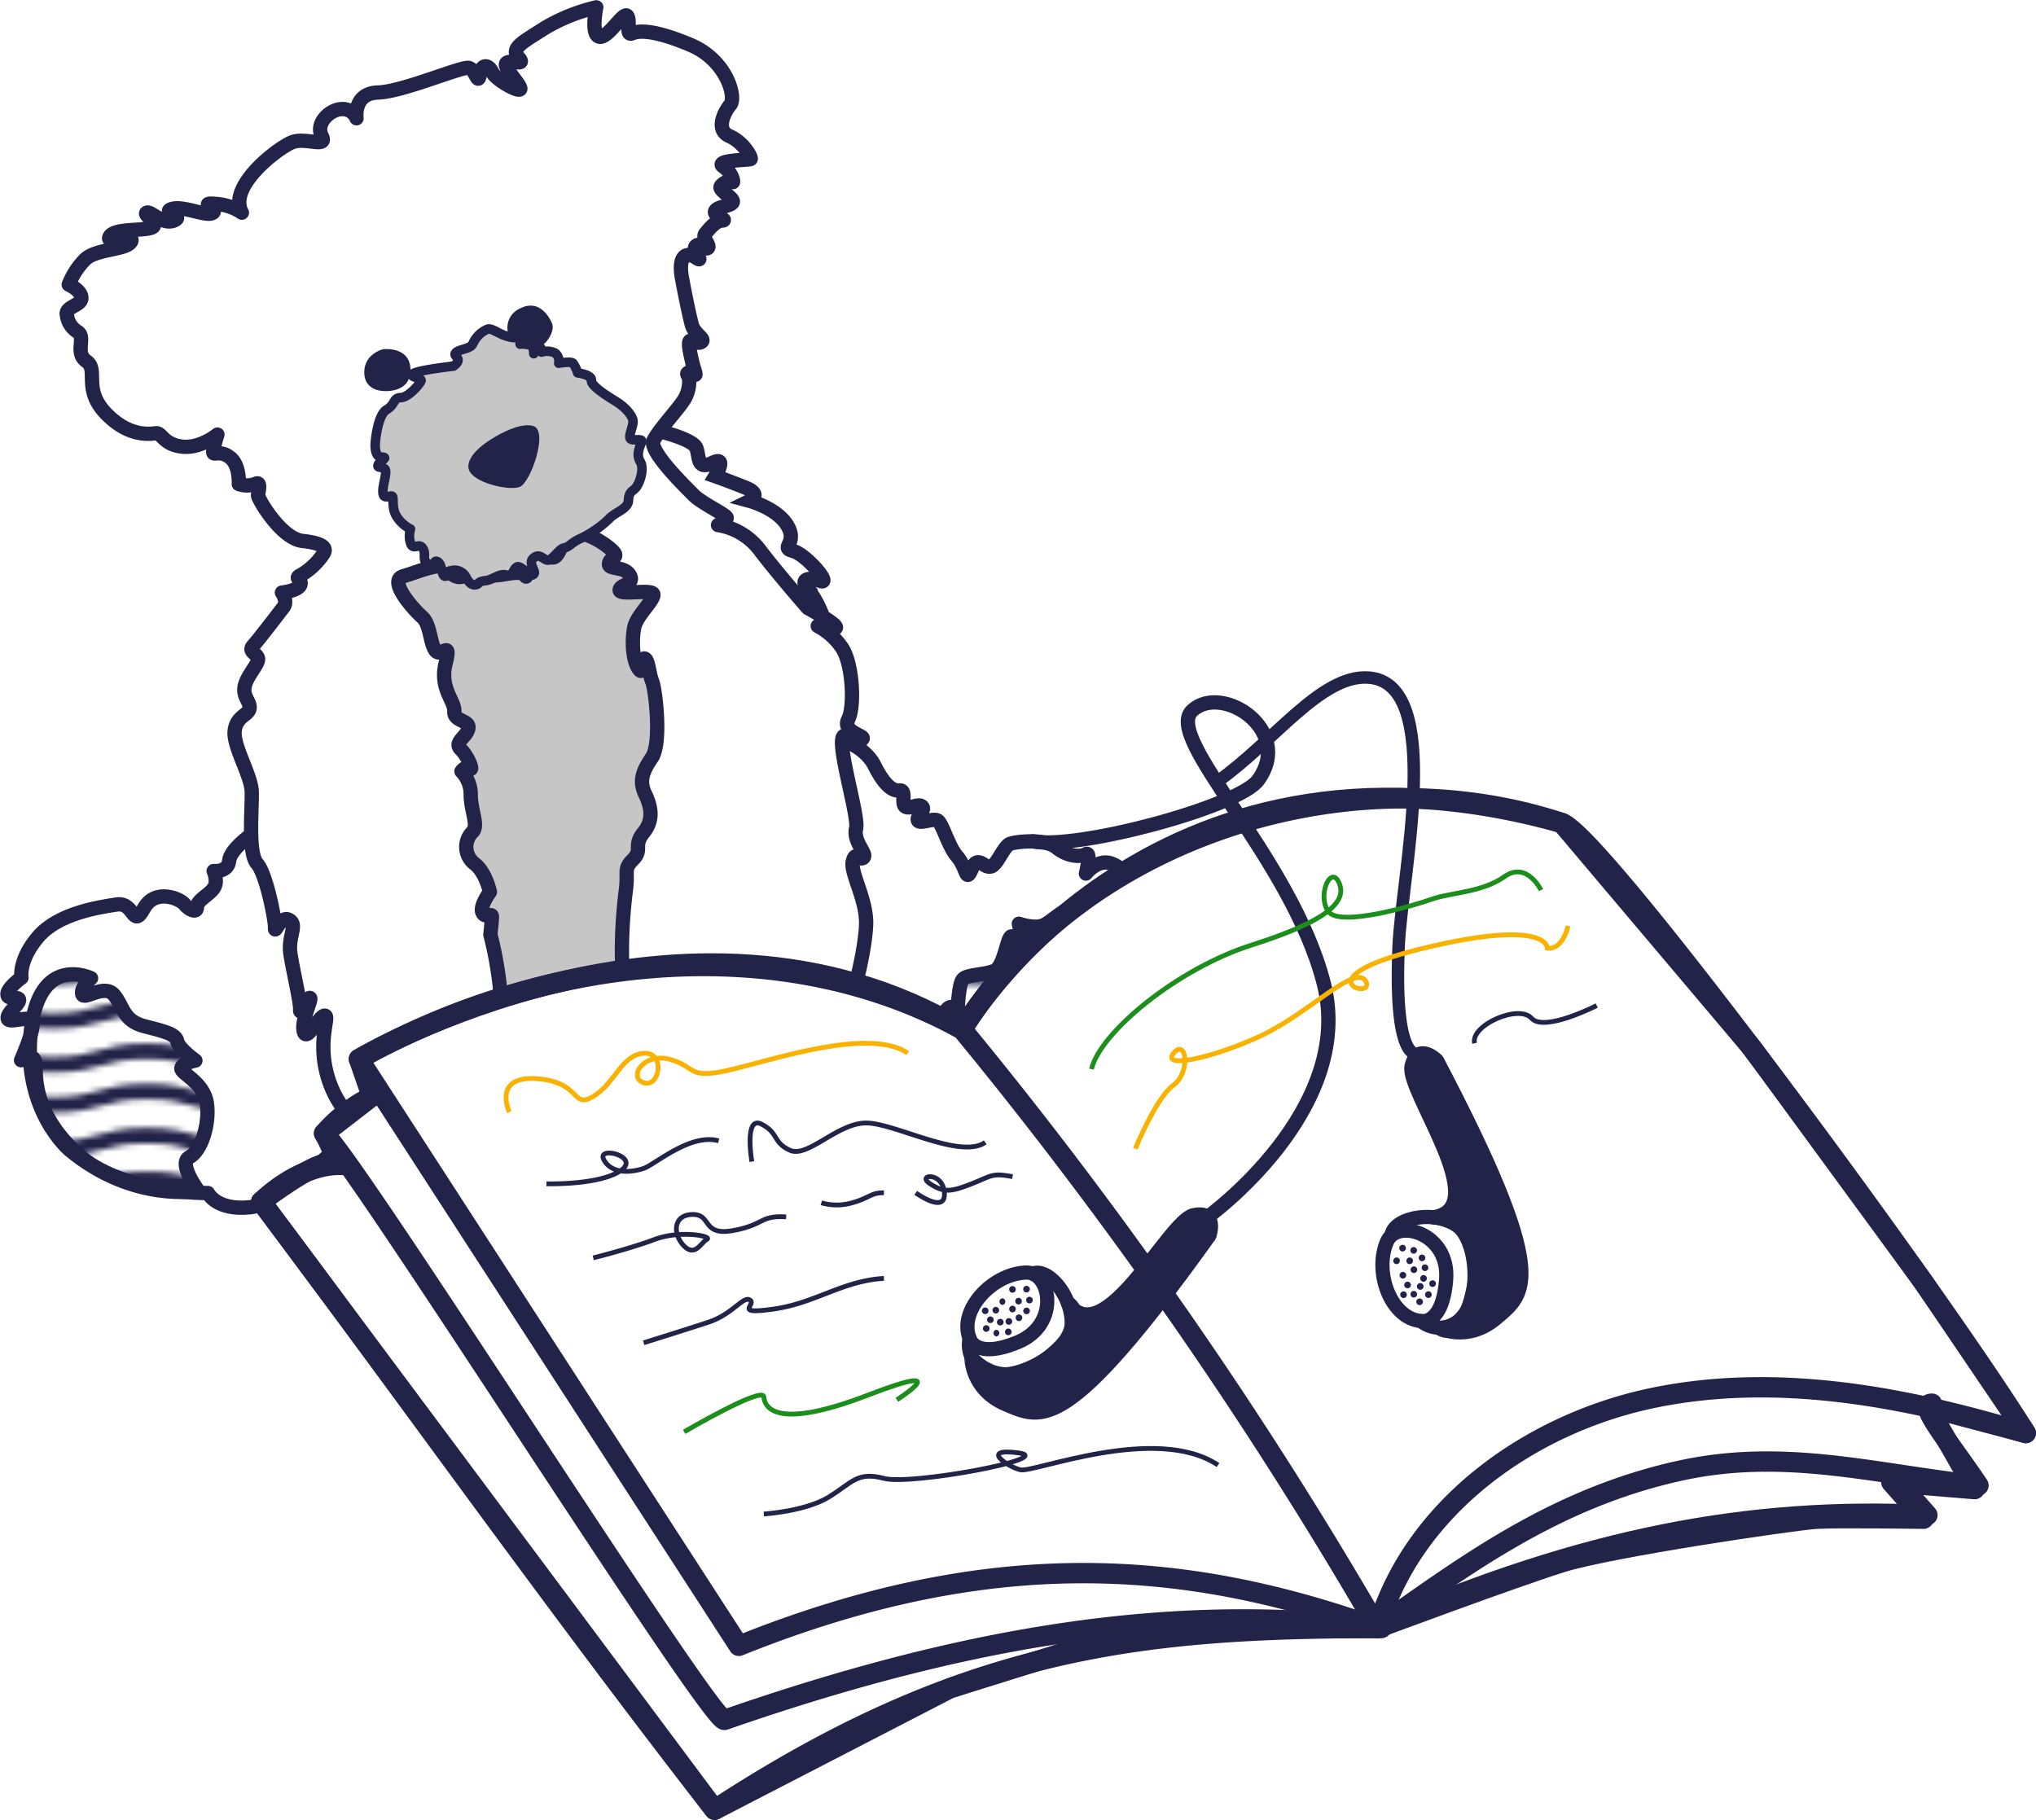 <svg xmlns="http://www.w3.org/2000/svg" viewBox="0 0 380.06 339.76"><defs><style>.cls-1,.cls-10,.cls-12,.cls-14,.cls-15,.cls-16,.cls-17,.cls-18,.cls-2{fill:none}.cls-10,.cls-11,.cls-12,.cls-13,.cls-14,.cls-15,.cls-2,.cls-3,.cls-4,.cls-5,.cls-8,.cls-9{stroke:#222348}.cls-16,.cls-17,.cls-18,.cls-2,.cls-4,.cls-5{stroke-miterlimit:10}.cls-2{stroke-width:2.78px}.cls-11,.cls-3,.cls-5,.cls-9{fill:#fff}.cls-10,.cls-11,.cls-12,.cls-13,.cls-14,.cls-15,.cls-3,.cls-7,.cls-8,.cls-9{stroke-linecap:round;stroke-linejoin:round}.cls-15,.cls-3,.cls-5,.cls-7{stroke-width:2.67px}.cls-4,.cls-8{fill:#c6c6c6;stroke-width:1.78px}.cls-13,.cls-6{fill:#222348}.cls-17,.cls-7{stroke:#212447}.cls-7{fill:url(#Nuovo_pattern_3)}.cls-10,.cls-9{stroke-width:3.8px}.cls-11,.cls-12,.cls-13{stroke-width:2.65px}.cls-14{stroke-width:2.33px}.cls-16{stroke:#fab200}.cls-16,.cls-17,.cls-18{stroke-width:.89px}.cls-18{stroke:#1b8e1b}</style><pattern id="Nuovo_pattern_3" data-name="Nuovo pattern 3" width="334.49" height="311.81" patternTransform="matrix(1.04 0 0 1.04 -44.31 -402.21)" patternUnits="userSpaceOnUse"><path class="cls-1" d="M0 0H334.49V311.81H0z"/><path class="cls-2" d="M100.15 278.55c8.42 0 8.42 2.41 16.85 2.41s8.42-2.41 16.84-2.41 8.43 2.41 16.85 2.41 8.42-2.41 16.84-2.41S176 281 184.38 281s8.42-2.41 16.85-2.41 8.42 2.41 16.85 2.41 8.42-2.41 16.85-2.41 8.42 2.41 16.85 2.41 8.43-2.41 16.85-2.41 8.43 2.41 16.86 2.41 8.42-2.41 16.85-2.41 8.43 2.41 16.85 2.41 8.43-2.41 16.86-2.41 8.42 2.41 16.85 2.41 8.42-2.41 16.85-2.41 8.42 2.41 16.85 2.41 8.43-2.41 16.85-2.41 8.44 2.41 16.86 2.41 8.43-2.41 16.86-2.41S445.6 281 454 281s8.44-2.41 16.88-2.41 8.43 2.41 16.86 2.41m-387.59-10.32c8.42 0 8.42 2.4 16.85 2.4s8.42-2.4 16.84-2.4 8.43 2.4 16.85 2.4 8.42-2.4 16.84-2.4 8.43 2.4 16.85 2.4 8.42-2.4 16.85-2.4 8.42 2.4 16.85 2.4 8.42-2.4 16.85-2.4 8.42 2.4 16.85 2.4 8.43-2.4 16.85-2.4 8.43 2.4 16.86 2.4 8.42-2.4 16.85-2.4 8.43 2.4 16.85 2.4 8.43-2.4 16.86-2.4 8.42 2.4 16.85 2.4 8.42-2.4 16.85-2.4 8.42 2.4 16.85 2.4 8.43-2.4 16.85-2.4 8.44 2.4 16.86 2.4 8.43-2.4 16.86-2.4 8.43 2.4 16.86 2.4 8.44-2.4 16.88-2.4 8.43 2.4 16.86 2.4m-387.62 13.35c8.42 0 8.42 2.41 16.85 2.41s8.42-2.41 16.84-2.41 8.43 2.41 16.85 2.41 8.42-2.41 16.84-2.41 8.43 2.41 16.85 2.41 8.42-2.41 16.85-2.41 8.42 2.41 16.85 2.41 8.42-2.41 16.85-2.41 8.42 2.41 16.85 2.41 8.43-2.41 16.85-2.41 8.43 2.41 16.86 2.41 8.42-2.41 16.85-2.41 8.43 2.41 16.85 2.41 8.43-2.41 16.86-2.41 8.42 2.41 16.85 2.41 8.42-2.41 16.85-2.41 8.42 2.41 16.85 2.41 8.43-2.41 16.85-2.41 8.44 2.41 16.86 2.41 8.43-2.41 16.86-2.41 8.43 2.41 16.86 2.41 8.44-2.41 16.88-2.41 8.43 2.41 16.86 2.41m-387.62 5.47c8.42 0 8.42 2.4 16.85 2.4s8.42-2.4 16.84-2.4 8.43 2.4 16.85 2.4 8.42-2.4 16.84-2.4 8.43 2.4 16.85 2.4 8.42-2.4 16.85-2.4 8.42 2.4 16.85 2.4 8.42-2.4 16.85-2.4 8.42 2.4 16.85 2.4 8.43-2.4 16.85-2.4 8.43 2.4 16.86 2.4 8.42-2.4 16.85-2.4 8.43 2.4 16.85 2.4 8.43-2.4 16.86-2.4 8.42 2.4 16.85 2.4 8.42-2.4 16.85-2.4 8.42 2.4 16.85 2.4 8.43-2.4 16.85-2.4 8.44 2.4 16.86 2.4 8.43-2.4 16.86-2.4 8.43 2.4 16.86 2.4 8.44-2.4 16.88-2.4 8.43 2.4 16.86 2.4m-387.62 5.47c8.42 0 8.42 2.41 16.85 2.41s8.42-2.41 16.84-2.41 8.43 2.41 16.85 2.41 8.42-2.41 16.84-2.41 8.43 2.41 16.85 2.41 8.42-2.41 16.85-2.41 8.42 2.41 16.85 2.41 8.42-2.41 16.85-2.41 8.42 2.41 16.85 2.41 8.43-2.41 16.85-2.41 8.43 2.41 16.86 2.41 8.42-2.41 16.85-2.41 8.43 2.41 16.85 2.41 8.43-2.41 16.86-2.41 8.42 2.41 16.85 2.41 8.42-2.41 16.85-2.41 8.42 2.41 16.85 2.41 8.43-2.41 16.85-2.41 8.44 2.41 16.86 2.41 8.43-2.41 16.86-2.41 8.43 2.41 16.86 2.41 8.44-2.41 16.88-2.41 8.43 2.41 16.86 2.41m-387.62 5.47c8.42 0 8.42 2.41 16.85 2.41s8.42-2.41 16.84-2.41 8.43 2.41 16.85 2.41 8.42-2.41 16.84-2.41 8.43 2.41 16.85 2.41 8.42-2.41 16.85-2.41 8.42 2.41 16.85 2.41 8.42-2.41 16.85-2.41 8.42 2.41 16.85 2.41 8.43-2.41 16.85-2.41 8.43 2.41 16.86 2.41 8.42-2.41 16.85-2.41 8.43 2.41 16.85 2.41 8.43-2.41 16.86-2.41 8.42 2.41 16.85 2.41 8.42-2.41 16.85-2.41 8.42 2.41 16.85 2.41 8.43-2.41 16.85-2.41 8.44 2.41 16.86 2.41 8.43-2.41 16.86-2.41 8.43 2.41 16.86 2.41 8.44-2.41 16.88-2.41 8.43 2.41 16.86 2.41"/><path class="cls-2" d="M-234.34 278.55c8.43 0 8.43 2.41 16.85 2.41s8.42-2.41 16.84-2.41 8.43 2.41 16.85 2.41 8.42-2.41 16.84-2.41 8.43 2.41 16.85 2.41 8.43-2.41 16.85-2.41 8.42 2.41 16.85 2.41 8.42-2.41 16.85-2.41 8.43 2.45 16.85 2.45 8.43-2.41 16.85-2.41S-57.43 281-49 281s8.42-2.41 16.85-2.41 8.43 2.41 16.86 2.41 8.42-2.41 16.85-2.41S10 281 18.41 281s8.42-2.41 16.85-2.41S43.69 281 52.12 281s8.42-2.41 16.85-2.41S77.4 281 85.82 281s8.44-2.41 16.87-2.41 8.43 2.41 16.86 2.41 8.43-2.41 16.87-2.41 8.43 2.41 16.86 2.41m-387.62-10.32c8.43 0 8.43 2.4 16.85 2.4s8.42-2.4 16.84-2.4 8.43 2.4 16.85 2.4 8.42-2.4 16.84-2.4 8.43 2.4 16.85 2.4 8.43-2.4 16.85-2.4 8.42 2.4 16.85 2.4 8.42-2.4 16.85-2.4 8.43 2.4 16.85 2.4 8.43-2.4 16.85-2.4 8.43 2.4 16.86 2.4 8.42-2.4 16.85-2.4 8.43 2.4 16.86 2.4 8.42-2.4 16.85-2.4 8.43 2.4 16.85 2.4 8.42-2.4 16.85-2.4 8.43 2.4 16.86 2.4 8.42-2.4 16.85-2.4 8.43 2.4 16.85 2.4 8.44-2.4 16.87-2.4 8.43 2.4 16.86 2.4 8.43-2.4 16.87-2.4 8.43 2.4 16.86 2.4m-387.62 13.35c8.43 0 8.43 2.41 16.85 2.41s8.42-2.41 16.84-2.41 8.43 2.41 16.85 2.41 8.42-2.41 16.84-2.41 8.43 2.41 16.85 2.41 8.43-2.41 16.85-2.41 8.42 2.41 16.85 2.41 8.42-2.41 16.85-2.41 8.43 2.41 16.85 2.41 8.43-2.41 16.85-2.41 8.43 2.41 16.86 2.41 8.42-2.41 16.85-2.41 8.43 2.41 16.86 2.41 8.42-2.41 16.85-2.41 8.43 2.41 16.85 2.41 8.42-2.41 16.85-2.41 8.43 2.41 16.86 2.41 8.42-2.41 16.85-2.41 8.43 2.41 16.85 2.41 8.44-2.41 16.87-2.41 8.43 2.41 16.86 2.41 8.43-2.41 16.87-2.41 8.43 2.41 16.86 2.41m-387.62 5.47c8.43 0 8.43 2.4 16.85 2.4s8.42-2.4 16.84-2.4 8.43 2.4 16.85 2.4 8.42-2.4 16.84-2.4 8.43 2.4 16.85 2.4 8.43-2.4 16.85-2.4 8.42 2.4 16.85 2.4 8.42-2.4 16.85-2.4 8.43 2.4 16.85 2.4 8.43-2.4 16.85-2.4 8.43 2.4 16.86 2.4 8.42-2.4 16.85-2.4 8.43 2.4 16.86 2.4 8.42-2.4 16.85-2.4 8.43 2.4 16.85 2.4 8.42-2.4 16.85-2.4 8.43 2.4 16.86 2.4 8.42-2.4 16.85-2.4 8.43 2.4 16.85 2.4 8.44-2.4 16.87-2.4 8.43 2.4 16.86 2.4 8.43-2.4 16.87-2.4 8.43 2.4 16.86 2.4m-387.62 5.47c8.43 0 8.43 2.41 16.85 2.41s8.42-2.41 16.84-2.41 8.43 2.41 16.85 2.41 8.42-2.41 16.84-2.41 8.43 2.41 16.85 2.41 8.43-2.41 16.85-2.41 8.42 2.41 16.85 2.41 8.42-2.41 16.85-2.41 8.43 2.41 16.85 2.41 8.43-2.41 16.85-2.41 8.43 2.41 16.86 2.41 8.42-2.41 16.85-2.41 8.43 2.41 16.86 2.41 8.42-2.41 16.85-2.41 8.43 2.41 16.85 2.41 8.42-2.41 16.85-2.41 8.43 2.41 16.86 2.41 8.42-2.41 16.85-2.41 8.43 2.41 16.85 2.41 8.44-2.41 16.87-2.41 8.43 2.41 16.86 2.41 8.43-2.41 16.87-2.41 8.43 2.41 16.86 2.41m-387.62 5.47c8.43 0 8.43 2.41 16.85 2.41s8.42-2.41 16.84-2.41 8.43 2.41 16.85 2.41 8.42-2.41 16.84-2.41 8.43 2.41 16.85 2.41 8.43-2.41 16.85-2.41 8.42 2.41 16.85 2.41 8.42-2.41 16.85-2.41 8.43 2.41 16.85 2.41 8.43-2.41 16.85-2.41 8.43 2.41 16.86 2.41 8.42-2.41 16.85-2.41 8.43 2.41 16.86 2.41 8.42-2.41 16.85-2.41 8.43 2.41 16.85 2.41 8.42-2.41 16.85-2.41 8.43 2.41 16.86 2.41 8.42-2.41 16.85-2.41 8.43 2.41 16.85 2.41 8.44-2.41 16.87-2.41 8.43 2.41 16.86 2.41 8.43-2.41 16.87-2.41 8.43 2.41 16.86 2.41m-53.13-96.28c8.42 0 8.42 2.41 16.85 2.41s8.42-2.41 16.84-2.41 8.43 2.41 16.85 2.41 8.42-2.41 16.84-2.41 8.43 2.41 16.85 2.41 8.42-2.41 16.85-2.41 8.42 2.41 16.85 2.41 8.42-2.41 16.85-2.41 8.42 2.41 16.85 2.41 8.43-2.41 16.85-2.41 8.43 2.41 16.86 2.41 8.42-2.41 16.85-2.41 8.43 2.41 16.85 2.41 8.43-2.41 16.86-2.41 8.42 2.41 16.85 2.41 8.42-2.41 16.85-2.41 8.42 2.41 16.85 2.41 8.43-2.41 16.85-2.41 8.44 2.41 16.86 2.41 8.43-2.41 16.86-2.41 8.43 2.41 16.86 2.41 8.44-2.41 16.88-2.41 8.43 2.41 16.86 2.41m-387.62-10.29c8.42 0 8.42 2.41 16.85 2.41s8.42-2.41 16.84-2.41 8.43 2.41 16.85 2.41 8.42-2.41 16.84-2.41 8.43 2.41 16.85 2.41 8.42-2.41 16.85-2.41 8.42 2.41 16.85 2.41 8.42-2.41 16.85-2.41 8.42 2.41 16.85 2.41 8.43-2.41 16.85-2.41 8.43 2.41 16.86 2.41 8.42-2.41 16.85-2.41 8.43 2.41 16.85 2.41 8.43-2.41 16.86-2.41 8.42 2.41 16.85 2.41 8.42-2.41 16.85-2.41 8.42 2.41 16.85 2.41 8.43-2.41 16.85-2.41 8.44 2.41 16.86 2.41 8.43-2.41 16.86-2.41 8.43 2.41 16.86 2.41 8.44-2.41 16.88-2.41 8.43 2.41 16.86 2.41m-387.62 13.35c8.42 0 8.42 2.4 16.85 2.4s8.42-2.4 16.84-2.4 8.43 2.4 16.85 2.4 8.42-2.4 16.84-2.4 8.43 2.4 16.85 2.4 8.42-2.4 16.85-2.4 8.42 2.4 16.85 2.4 8.42-2.4 16.85-2.4 8.42 2.4 16.85 2.4 8.43-2.4 16.85-2.4 8.43 2.4 16.86 2.4 8.42-2.4 16.85-2.4 8.43 2.4 16.85 2.4 8.43-2.4 16.86-2.4 8.42 2.4 16.85 2.4 8.42-2.4 16.85-2.4 8.42 2.4 16.85 2.4 8.43-2.4 16.85-2.4 8.44 2.4 16.86 2.4 8.43-2.4 16.86-2.4 8.43 2.4 16.86 2.4 8.44-2.4 16.88-2.4 8.43 2.4 16.86 2.4m-387.62 5.47c8.42 0 8.42 2.41 16.85 2.41s8.42-2.41 16.84-2.41 8.43 2.41 16.85 2.41 8.42-2.41 16.84-2.41 8.43 2.41 16.85 2.41 8.42-2.41 16.85-2.41 8.42 2.41 16.85 2.41 8.42-2.41 16.85-2.41 8.42 2.41 16.85 2.41 8.43-2.41 16.85-2.41 8.43 2.41 16.86 2.41 8.42-2.41 16.85-2.41 8.43 2.41 16.85 2.41 8.43-2.41 16.86-2.41 8.42 2.41 16.85 2.41 8.42-2.41 16.85-2.41 8.42 2.41 16.85 2.41 8.43-2.41 16.85-2.41 8.44 2.41 16.86 2.41 8.43-2.41 16.86-2.41 8.43 2.41 16.86 2.41 8.44-2.41 16.88-2.41 8.43 2.41 16.86 2.41m-387.62 5.47c8.42 0 8.42 2.41 16.85 2.41s8.42-2.41 16.84-2.41 8.43 2.41 16.85 2.41 8.42-2.41 16.84-2.41 8.43 2.41 16.85 2.41 8.42-2.41 16.85-2.41 8.42 2.41 16.85 2.41 8.42-2.41 16.85-2.41 8.42 2.41 16.85 2.41 8.43-2.41 16.85-2.41 8.43 2.41 16.86 2.41 8.42-2.41 16.85-2.41 8.43 2.41 16.85 2.41 8.43-2.41 16.86-2.41 8.42 2.41 16.85 2.41 8.42-2.41 16.85-2.41 8.42 2.41 16.85 2.41 8.43-2.41 16.85-2.41 8.44 2.41 16.86 2.41 8.43-2.41 16.86-2.41 8.43 2.41 16.86 2.41 8.44-2.41 16.88-2.41 8.43 2.41 16.86 2.41m-387.62 5.47c8.42 0 8.42 2.41 16.85 2.41s8.42-2.41 16.84-2.41 8.43 2.41 16.85 2.41 8.42-2.41 16.84-2.41 8.43 2.41 16.85 2.41 8.42-2.41 16.85-2.41 8.42 2.41 16.85 2.41 8.42-2.41 16.85-2.41 8.42 2.41 16.85 2.41 8.43-2.41 16.85-2.41 8.43 2.41 16.86 2.41 8.42-2.41 16.85-2.41 8.43 2.41 16.85 2.41 8.43-2.41 16.86-2.41 8.42 2.41 16.85 2.41 8.42-2.41 16.85-2.41 8.42 2.41 16.85 2.41 8.43-2.41 16.85-2.41 8.44 2.41 16.86 2.41 8.43-2.41 16.86-2.41 8.43 2.41 16.86 2.41 8.44-2.41 16.88-2.41 8.43 2.41 16.86 2.41m-387.62 5.47c8.42 0 8.42 2.4 16.85 2.4s8.42-2.4 16.84-2.4 8.43 2.4 16.85 2.4 8.42-2.4 16.84-2.4S176 258 184.38 258s8.42-2.4 16.85-2.4 8.42 2.4 16.85 2.4 8.42-2.4 16.85-2.4 8.42 2.4 16.85 2.4 8.43-2.4 16.85-2.4 8.43 2.4 16.86 2.4 8.42-2.4 16.85-2.4 8.43 2.4 16.85 2.4 8.43-2.4 16.86-2.4 8.42 2.4 16.85 2.4 8.42-2.4 16.85-2.4 8.42 2.4 16.85 2.4 8.43-2.4 16.85-2.4 8.44 2.4 16.86 2.4 8.43-2.4 16.86-2.4S445.6 258 454 258s8.44-2.4 16.88-2.4 8.43 2.4 16.86 2.4m-387.59 5.45c8.42 0 8.42 2.41 16.85 2.41s8.42-2.41 16.84-2.41 8.43 2.41 16.85 2.41 8.42-2.41 16.84-2.41 8.43 2.41 16.85 2.41 8.42-2.41 16.85-2.41 8.42 2.41 16.85 2.41 8.42-2.41 16.85-2.41 8.42 2.41 16.85 2.41 8.43-2.41 16.85-2.41 8.43 2.41 16.86 2.41 8.42-2.41 16.85-2.41 8.43 2.41 16.85 2.41 8.43-2.41 16.86-2.41 8.42 2.41 16.85 2.41 8.42-2.41 16.85-2.41 8.42 2.41 16.85 2.41 8.43-2.41 16.85-2.41 8.44 2.41 16.86 2.41 8.43-2.41 16.86-2.41 8.43 2.41 16.86 2.41 8.44-2.41 16.88-2.41 8.43 2.41 16.86 2.41"/><path class="cls-2" d="M-234.34 216.19c8.43 0 8.43 2.41 16.85 2.41s8.42-2.41 16.84-2.41 8.43 2.41 16.85 2.41 8.42-2.41 16.84-2.41 8.43 2.41 16.85 2.41 8.43-2.41 16.85-2.41 8.42 2.41 16.85 2.41 8.42-2.41 16.85-2.41 8.43 2.41 16.85 2.41 8.43-2.41 16.85-2.41 8.43 2.41 16.86 2.41 8.42-2.41 16.85-2.41 8.43 2.41 16.86 2.41 8.42-2.41 16.85-2.41 8.44 2.41 16.85 2.41 8.42-2.41 16.85-2.41 8.43 2.41 16.86 2.41 8.42-2.41 16.85-2.41 8.43 2.41 16.85 2.41 8.44-2.41 16.87-2.41 8.43 2.41 16.86 2.41 8.43-2.41 16.87-2.41 8.43 2.41 16.86 2.41m-387.62-10.29c8.43 0 8.43 2.41 16.85 2.41s8.42-2.41 16.84-2.41 8.43 2.41 16.85 2.41 8.42-2.41 16.84-2.41 8.43 2.41 16.85 2.41 8.43-2.41 16.85-2.41 8.42 2.41 16.85 2.41 8.42-2.41 16.85-2.41 8.43 2.41 16.85 2.41 8.43-2.41 16.85-2.41 8.43 2.41 16.86 2.41 8.42-2.41 16.85-2.41 8.43 2.41 16.86 2.41 8.42-2.41 16.85-2.41 8.43 2.41 16.85 2.41 8.42-2.41 16.85-2.41 8.43 2.41 16.86 2.41 8.42-2.41 16.85-2.41 8.43 2.41 16.85 2.41 8.44-2.41 16.87-2.41 8.43 2.41 16.86 2.41 8.43-2.41 16.87-2.41 8.43 2.41 16.86 2.41m-387.62 13.35c8.43 0 8.43 2.4 16.85 2.4s8.42-2.4 16.84-2.4 8.43 2.4 16.85 2.4 8.42-2.4 16.84-2.4 8.43 2.4 16.85 2.4 8.43-2.4 16.85-2.4 8.42 2.4 16.85 2.4 8.42-2.4 16.85-2.4 8.43 2.4 16.85 2.4 8.43-2.4 16.85-2.4 8.43 2.4 16.86 2.4 8.42-2.4 16.85-2.4 8.43 2.4 16.86 2.4 8.42-2.4 16.85-2.4 8.43 2.4 16.85 2.4 8.42-2.4 16.85-2.4 8.43 2.4 16.86 2.4 8.42-2.4 16.85-2.4 8.43 2.4 16.85 2.4 8.44-2.4 16.87-2.4 8.43 2.4 16.86 2.4 8.43-2.4 16.87-2.4 8.43 2.4 16.86 2.4m-387.62 5.47c8.43 0 8.43 2.41 16.85 2.41s8.42-2.41 16.84-2.41 8.43 2.41 16.85 2.41 8.42-2.41 16.84-2.41 8.43 2.41 16.85 2.41 8.43-2.41 16.85-2.41 8.42 2.41 16.85 2.41 8.42-2.41 16.85-2.41 8.43 2.41 16.85 2.41 8.43-2.41 16.85-2.41 8.43 2.41 16.86 2.41 8.42-2.41 16.85-2.41 8.43 2.41 16.86 2.41 8.42-2.41 16.85-2.41 8.43 2.41 16.85 2.41 8.42-2.41 16.85-2.41 8.43 2.41 16.86 2.41 8.42-2.41 16.85-2.41 8.43 2.41 16.85 2.41 8.44-2.41 16.87-2.41 8.43 2.41 16.86 2.41 8.43-2.41 16.87-2.41 8.43 2.41 16.86 2.41m-387.62 5.47c8.43 0 8.43 2.41 16.85 2.41s8.42-2.41 16.84-2.41 8.43 2.41 16.85 2.41 8.42-2.41 16.84-2.41 8.43 2.41 16.85 2.41 8.43-2.41 16.85-2.41 8.42 2.41 16.85 2.41 8.42-2.41 16.85-2.41 8.43 2.41 16.85 2.41 8.43-2.41 16.85-2.41 8.43 2.41 16.86 2.41 8.42-2.41 16.85-2.41 8.43 2.41 16.86 2.41 8.42-2.41 16.85-2.41 8.43 2.41 16.85 2.41 8.42-2.41 16.85-2.41 8.43 2.41 16.86 2.41 8.42-2.41 16.85-2.41 8.43 2.41 16.85 2.41 8.44-2.41 16.87-2.41 8.43 2.41 16.86 2.41 8.43-2.41 16.87-2.41 8.43 2.41 16.86 2.41m-387.62 5.47c8.43 0 8.43 2.41 16.85 2.41s8.42-2.41 16.84-2.41 8.43 2.41 16.85 2.41 8.42-2.41 16.84-2.41 8.43 2.41 16.85 2.41 8.43-2.41 16.85-2.41 8.42 2.41 16.85 2.41 8.42-2.41 16.85-2.41 8.43 2.41 16.85 2.41 8.43-2.41 16.85-2.41 8.43 2.41 16.86 2.41 8.42-2.41 16.85-2.41 8.43 2.41 16.86 2.41 8.42-2.41 16.85-2.41 8.43 2.41 16.85 2.41 8.42-2.41 16.85-2.41 8.43 2.41 16.86 2.41 8.42-2.41 16.88-2.41 8.43 2.41 16.85 2.41 8.44-2.41 16.87-2.41 8.43 2.41 16.86 2.41 8.43-2.41 16.87-2.41 8.43 2.41 16.86 2.41m-387.65 5.47c8.43 0 8.43 2.4 16.85 2.4s8.42-2.4 16.84-2.4 8.43 2.4 16.85 2.4 8.42-2.4 16.84-2.4 8.43 2.4 16.85 2.4 8.43-2.4 16.85-2.4 8.42 2.4 16.85 2.4 8.42-2.4 16.85-2.4 8.43 2.4 16.85 2.4 8.43-2.4 16.85-2.4S-57.43 258-49 258s8.42-2.4 16.85-2.4 8.43 2.4 16.86 2.4 8.42-2.4 16.85-2.4S10 258 18.41 258s8.42-2.4 16.85-2.4 8.43 2.4 16.86 2.4 8.42-2.4 16.85-2.4 8.43 2.4 16.85 2.4 8.44-2.4 16.87-2.4 8.43 2.4 16.86 2.4 8.43-2.4 16.87-2.4 8.43 2.4 16.86 2.4m-387.62 5.45c8.43 0 8.43 2.41 16.85 2.41s8.42-2.41 16.84-2.41 8.43 2.41 16.85 2.41 8.42-2.41 16.84-2.41 8.43 2.41 16.85 2.41 8.43-2.41 16.85-2.41 8.42 2.41 16.85 2.41 8.42-2.41 16.85-2.41 8.43 2.41 16.85 2.41 8.43-2.41 16.85-2.41 8.43 2.41 16.86 2.41 8.42-2.41 16.85-2.41 8.43 2.41 16.86 2.41 8.42-2.41 16.85-2.41 8.43 2.41 16.85 2.41 8.42-2.41 16.85-2.41 8.43 2.41 16.86 2.41 8.42-2.41 16.85-2.41 8.43 2.41 16.85 2.41 8.44-2.41 16.87-2.41 8.43 2.41 16.86 2.41 8.43-2.41 16.87-2.41 8.43 2.41 16.86 2.41m-53.13-112.03c8.42 0 8.42 2.4 16.85 2.4s8.42-2.4 16.84-2.4 8.43 2.4 16.85 2.4 8.42-2.4 16.84-2.4 8.43 2.4 16.85 2.4 8.42-2.4 16.85-2.4 8.42 2.4 16.85 2.4 8.42-2.4 16.85-2.4 8.42 2.4 16.85 2.4 8.43-2.4 16.85-2.4 8.43 2.4 16.86 2.4 8.42-2.4 16.85-2.4 8.43 2.4 16.85 2.4 8.43-2.4 16.86-2.4 8.42 2.4 16.85 2.4 8.42-2.4 16.85-2.4 8.42 2.4 16.85 2.4 8.43-2.4 16.85-2.4 8.44 2.4 16.86 2.4 8.43-2.4 16.86-2.4 8.43 2.4 16.86 2.4 8.44-2.4 16.88-2.4 8.43 2.4 16.86 2.4M100.15 146c8.42 0 8.42 2.41 16.85 2.41s8.42-2.41 16.84-2.41 8.43 2.41 16.85 2.41 8.42-2.41 16.84-2.41 8.43 2.41 16.85 2.41 8.42-2.41 16.85-2.41 8.42 2.41 16.85 2.41 8.42-2.41 16.85-2.41 8.42 2.41 16.85 2.41 8.43-2.41 16.85-2.41 8.43 2.41 16.86 2.41 8.42-2.41 16.85-2.41 8.43 2.41 16.85 2.41 8.43-2.41 16.86-2.41 8.42 2.41 16.85 2.41 8.42-2.41 16.85-2.41 8.42 2.41 16.85 2.41S395 146 403.45 146s8.44 2.41 16.86 2.41 8.43-2.41 16.86-2.41 8.43 2.41 16.86 2.41 8.44-2.41 16.88-2.41 8.43 2.41 16.86 2.41m-387.62 13.3c8.42 0 8.42 2.4 16.85 2.4s8.42-2.4 16.84-2.4 8.43 2.4 16.85 2.4 8.42-2.4 16.84-2.4 8.43 2.4 16.85 2.4 8.42-2.4 16.85-2.4 8.42 2.4 16.85 2.4 8.42-2.4 16.85-2.4 8.42 2.4 16.85 2.4 8.43-2.4 16.85-2.4 8.43 2.4 16.86 2.4 8.42-2.4 16.85-2.4 8.43 2.4 16.85 2.4 8.43-2.4 16.86-2.4 8.42 2.4 16.85 2.4 8.42-2.4 16.85-2.4 8.42 2.4 16.85 2.4 8.43-2.4 16.85-2.4 8.44 2.4 16.86 2.4 8.43-2.4 16.86-2.4 8.43 2.4 16.86 2.4 8.44-2.4 16.88-2.4 8.43 2.4 16.86 2.4m-387.62 5.47c8.42 0 8.42 2.41 16.85 2.41s8.42-2.41 16.84-2.41 8.43 2.41 16.85 2.41 8.42-2.41 16.84-2.41S176 172 184.38 172s8.42-2.41 16.85-2.41 8.42 2.41 16.85 2.41 8.42-2.41 16.85-2.41 8.42 2.41 16.85 2.41 8.43-2.41 16.85-2.41 8.43 2.41 16.86 2.41 8.42-2.41 16.85-2.41 8.43 2.41 16.85 2.41 8.43-2.41 16.86-2.41 8.42 2.41 16.85 2.41 8.42-2.41 16.85-2.41 8.42 2.41 16.85 2.41 8.43-2.41 16.85-2.41 8.44 2.41 16.86 2.41 8.43-2.41 16.86-2.41S445.6 172 454 172s8.44-2.41 16.88-2.41 8.43 2.41 16.86 2.41m-387.59 5.46c8.42 0 8.42 2.41 16.85 2.41s8.42-2.41 16.84-2.41 8.43 2.41 16.85 2.41 8.42-2.41 16.84-2.41 8.43 2.41 16.85 2.41 8.42-2.41 16.85-2.41 8.42 2.41 16.85 2.41 8.42-2.41 16.85-2.41 8.42 2.41 16.85 2.41 8.43-2.41 16.85-2.41 8.43 2.41 16.86 2.41 8.42-2.41 16.85-2.41 8.43 2.41 16.85 2.41 8.43-2.41 16.86-2.41 8.42 2.41 16.85 2.41 8.42-2.41 16.85-2.41 8.42 2.41 16.85 2.41 8.43-2.41 16.85-2.41 8.44 2.41 16.86 2.41 8.43-2.41 16.86-2.41 8.43 2.41 16.86 2.41 8.44-2.41 16.88-2.41 8.43 2.41 16.86 2.41m-387.62 5.47c8.42 0 8.42 2.4 16.85 2.4s8.42-2.4 16.84-2.4 8.43 2.4 16.85 2.4 8.42-2.4 16.84-2.4 8.43 2.4 16.85 2.4 8.42-2.4 16.85-2.4 8.42 2.4 16.85 2.4 8.42-2.4 16.85-2.4 8.42 2.4 16.85 2.4 8.43-2.4 16.85-2.4 8.43 2.4 16.86 2.4 8.42-2.4 16.85-2.4 8.43 2.4 16.85 2.4 8.43-2.4 16.86-2.4 8.42 2.4 16.85 2.4 8.42-2.4 16.85-2.4 8.42 2.4 16.85 2.4 8.43-2.4 16.85-2.4 8.44 2.4 16.86 2.4 8.43-2.4 16.86-2.4 8.43 2.4 16.86 2.4 8.44-2.4 16.88-2.4 8.43 2.4 16.86 2.4m-387.62 5.48c8.42 0 8.42 2.4 16.85 2.4s8.42-2.4 16.84-2.4 8.43 2.4 16.85 2.4 8.42-2.4 16.84-2.4 8.43 2.4 16.85 2.4 8.42-2.4 16.85-2.4 8.42 2.4 16.85 2.4 8.42-2.4 16.85-2.4 8.42 2.4 16.85 2.4 8.43-2.4 16.85-2.4 8.43 2.4 16.86 2.4 8.42-2.4 16.85-2.4 8.43 2.4 16.85 2.4 8.43-2.4 16.86-2.4 8.42 2.4 16.85 2.4 8.42-2.4 16.85-2.4 8.42 2.4 16.85 2.4 8.43-2.4 16.85-2.4 8.44 2.4 16.86 2.4 8.43-2.4 16.86-2.4 8.43 2.4 16.86 2.4 8.44-2.4 16.88-2.4 8.43 2.4 16.86 2.4m-387.62 5.47c8.42 0 8.42 2.41 16.85 2.41s8.42-2.41 16.84-2.41 8.43 2.41 16.85 2.41 8.42-2.41 16.84-2.41 8.43 2.41 16.85 2.41 8.42-2.41 16.85-2.41 8.42 2.41 16.85 2.41 8.42-2.41 16.85-2.41 8.42 2.41 16.85 2.41 8.43-2.41 16.85-2.41 8.43 2.41 16.86 2.41 8.42-2.41 16.85-2.41 8.43 2.41 16.85 2.41 8.43-2.41 16.86-2.41 8.42 2.41 16.85 2.41 8.42-2.41 16.85-2.41 8.42 2.41 16.85 2.41 8.43-2.41 16.85-2.41 8.44 2.41 16.86 2.41 8.43-2.41 16.86-2.41 8.43 2.41 16.86 2.41 8.44-2.41 16.88-2.41 8.43 2.41 16.86 2.41"/><path class="cls-2" d="M-234.34 153.83c8.43 0 8.43 2.4 16.85 2.4s8.42-2.4 16.84-2.4 8.43 2.4 16.85 2.4 8.42-2.4 16.84-2.4 8.43 2.4 16.85 2.4 8.43-2.4 16.85-2.4 8.42 2.4 16.85 2.4 8.42-2.4 16.85-2.4 8.43 2.4 16.85 2.4 8.43-2.4 16.85-2.4 8.43 2.4 16.86 2.4 8.42-2.4 16.85-2.4 8.43 2.4 16.86 2.4 8.42-2.4 16.85-2.4 8.43 2.4 16.85 2.4 8.42-2.4 16.85-2.4 8.43 2.4 16.86 2.4 8.42-2.4 16.85-2.4 8.43 2.4 16.85 2.4 8.44-2.4 16.87-2.4 8.43 2.4 16.86 2.4 8.43-2.4 16.87-2.4 8.43 2.4 16.86 2.4M-234.34 146c8.43 0 8.43 2.41 16.85 2.41s8.42-2.41 16.84-2.41 8.43 2.41 16.85 2.41 8.42-2.41 16.8-2.41 8.43 2.41 16.85 2.41 8.43-2.41 16.85-2.41 8.42 2.41 16.85 2.41S-108 146-99.56 146s8.43 2.41 16.85 2.41 8.43-2.41 16.85-2.41 8.43 2.41 16.86 2.41 8.42-2.41 16.85-2.41 8.43 2.41 16.86 2.41S-6.87 146 1.56 146s8.43 2.41 16.85 2.41S26.83 146 35.26 146s8.43 2.41 16.86 2.41S60.54 146 69 146s8.43 2.41 16.85 2.41 8.41-2.41 16.84-2.41 8.43 2.41 16.86 2.41S128 146 136.42 146s8.43 2.41 16.86 2.41m-387.62 13.3c8.43 0 8.43 2.4 16.85 2.4s8.42-2.4 16.84-2.4 8.43 2.4 16.85 2.4 8.42-2.4 16.84-2.4 8.43 2.4 16.85 2.4 8.43-2.4 16.85-2.4 8.42 2.4 16.85 2.4 8.42-2.4 16.85-2.4 8.43 2.4 16.85 2.4 8.43-2.4 16.85-2.4 8.43 2.4 16.86 2.4 8.42-2.4 16.85-2.4 8.43 2.4 16.86 2.4 8.42-2.4 16.85-2.4 8.43 2.4 16.85 2.4 8.42-2.4 16.85-2.4 8.43 2.4 16.86 2.4 8.42-2.4 16.85-2.4 8.43 2.4 16.85 2.4 8.44-2.4 16.87-2.4 8.43 2.4 16.86 2.4 8.43-2.4 16.87-2.4 8.43 2.4 16.86 2.4m-387.62 5.47c8.43 0 8.43 2.41 16.85 2.41s8.42-2.41 16.84-2.41 8.43 2.41 16.85 2.41 8.42-2.41 16.84-2.41 8.43 2.41 16.85 2.41 8.43-2.41 16.85-2.41 8.42 2.41 16.85 2.41 8.42-2.41 16.85-2.41 8.43 2.42 16.85 2.42 8.43-2.41 16.85-2.41S-57.43 172-49 172s8.42-2.41 16.85-2.41 8.43 2.41 16.86 2.41 8.42-2.41 16.85-2.41S10 172 18.41 172s8.42-2.41 16.85-2.41S43.69 172 52.12 172s8.42-2.41 16.85-2.41S77.4 172 85.82 172s8.44-2.41 16.87-2.41 8.43 2.41 16.86 2.41 8.43-2.41 16.87-2.41 8.43 2.41 16.86 2.41m-387.62 5.46c8.43 0 8.43 2.41 16.85 2.41s8.42-2.41 16.84-2.41 8.43 2.41 16.85 2.41 8.42-2.41 16.84-2.41 8.43 2.41 16.85 2.41 8.43-2.41 16.85-2.41 8.42 2.41 16.85 2.41 8.42-2.41 16.85-2.41 8.43 2.41 16.85 2.41 8.43-2.41 16.85-2.41 8.43 2.41 16.86 2.41 8.42-2.41 16.85-2.41 8.43 2.41 16.86 2.41 8.42-2.41 16.85-2.41 8.43 2.41 16.85 2.41 8.42-2.41 16.85-2.41 8.43 2.41 16.86 2.41 8.42-2.41 16.85-2.41 8.43 2.41 16.85 2.41 8.44-2.41 16.87-2.41 8.43 2.41 16.86 2.41 8.43-2.41 16.87-2.41 8.43 2.41 16.86 2.41m-387.62 5.47c8.43 0 8.43 2.4 16.85 2.4s8.42-2.4 16.84-2.4 8.43 2.4 16.85 2.4 8.42-2.4 16.84-2.4 8.43 2.4 16.85 2.4 8.43-2.4 16.85-2.4 8.42 2.4 16.85 2.4 8.42-2.4 16.85-2.4 8.43 2.4 16.85 2.4 8.43-2.4 16.85-2.4 8.43 2.4 16.86 2.4 8.42-2.4 16.85-2.4 8.43 2.4 16.86 2.4 8.42-2.4 16.85-2.4 8.43 2.4 16.85 2.4 8.42-2.4 16.85-2.4 8.43 2.4 16.86 2.4 8.42-2.4 16.85-2.4 8.43 2.4 16.85 2.4 8.44-2.4 16.87-2.4 8.43 2.4 16.86 2.4 8.43-2.4 16.87-2.4 8.43 2.4 16.86 2.4m-387.62 5.48c8.43 0 8.43 2.4 16.85 2.4s8.42-2.4 16.84-2.4 8.43 2.4 16.85 2.4 8.42-2.4 16.84-2.4 8.43 2.4 16.85 2.4 8.43-2.4 16.85-2.4 8.42 2.4 16.85 2.4 8.42-2.4 16.85-2.4 8.43 2.4 16.85 2.4 8.43-2.4 16.85-2.4 8.43 2.4 16.86 2.4 8.42-2.4 16.85-2.4 8.43 2.4 16.86 2.4 8.42-2.4 16.85-2.4 8.43 2.4 16.85 2.4 8.42-2.4 16.85-2.4 8.43 2.4 16.86 2.4 8.42-2.4 16.85-2.4 8.43 2.4 16.85 2.4 8.44-2.4 16.87-2.4 8.43 2.4 16.86 2.4 8.43-2.4 16.87-2.4 8.43 2.4 16.86 2.4m-387.62 5.47c8.43 0 8.43 2.41 16.85 2.41s8.42-2.41 16.84-2.41 8.43 2.41 16.85 2.41 8.42-2.41 16.84-2.41 8.43 2.41 16.85 2.41 8.43-2.41 16.85-2.41 8.42 2.41 16.85 2.41 8.42-2.41 16.85-2.41 8.43 2.41 16.85 2.41 8.43-2.41 16.85-2.41 8.43 2.41 16.86 2.41 8.42-2.41 16.85-2.41 8.43 2.41 16.86 2.41 8.42-2.41 16.85-2.41 8.44 2.41 16.85 2.41 8.42-2.41 16.85-2.41 8.43 2.41 16.86 2.41 8.42-2.41 16.85-2.41 8.43 2.41 16.85 2.41 8.44-2.41 16.87-2.41 8.43 2.41 16.86 2.41 8.43-2.41 16.87-2.41 8.43 2.41 16.86 2.41M100.15 91.47c8.42 0 8.42 2.4 16.85 2.4s8.42-2.4 16.84-2.4 8.43 2.4 16.85 2.4 8.42-2.4 16.84-2.4 8.43 2.4 16.85 2.4 8.42-2.4 16.85-2.4 8.42 2.4 16.85 2.4 8.42-2.4 16.85-2.4 8.42 2.4 16.85 2.4 8.43-2.4 16.85-2.4 8.43 2.4 16.86 2.4 8.42-2.4 16.85-2.4 8.43 2.4 16.85 2.4 8.43-2.4 16.86-2.4 8.42 2.4 16.85 2.4 8.42-2.4 16.85-2.4 8.42 2.4 16.85 2.4 8.43-2.4 16.85-2.4 8.44 2.4 16.86 2.4 8.43-2.4 16.86-2.4 8.43 2.4 16.86 2.4 8.44-2.4 16.88-2.4 8.43 2.4 16.86 2.4M100.15 83.59c8.42 0 8.42 2.4 16.85 2.4s8.42-2.4 16.84-2.4 8.43 2.4 16.85 2.4 8.42-2.4 16.84-2.4S176 86 184.38 86s8.42-2.4 16.85-2.4 8.42 2.4 16.85 2.4 8.42-2.4 16.85-2.4 8.42 2.4 16.85 2.4 8.43-2.4 16.85-2.4 8.43 2.4 16.86 2.4 8.42-2.4 16.85-2.4 8.43 2.4 16.85 2.4 8.43-2.4 16.86-2.4 8.42 2.4 16.85 2.4 8.42-2.4 16.85-2.4 8.42 2.4 16.85 2.4 8.43-2.4 16.85-2.4 8.44 2.4 16.86 2.4 8.43-2.4 16.86-2.4S445.6 86 454 86s8.44-2.4 16.88-2.4 8.43 2.4 16.86 2.4M100.15 99.34c8.42 0 8.42 2.41 16.85 2.41s8.42-2.41 16.84-2.41 8.43 2.41 16.85 2.41 8.42-2.41 16.84-2.41 8.43 2.41 16.85 2.41 8.42-2.41 16.85-2.41 8.42 2.41 16.85 2.41 8.42-2.41 16.85-2.41 8.42 2.41 16.85 2.41 8.43-2.41 16.85-2.41 8.43 2.41 16.86 2.41 8.42-2.41 16.85-2.41 8.43 2.41 16.85 2.41 8.43-2.41 16.86-2.41 8.42 2.41 16.85 2.41 8.42-2.41 16.85-2.41 8.42 2.41 16.85 2.41 8.43-2.41 16.85-2.41 8.44 2.41 16.86 2.41 8.43-2.41 16.86-2.41 8.43 2.41 16.86 2.41 8.44-2.41 16.88-2.41 8.43 2.41 16.86 2.41m-387.62 5.47c8.42 0 8.42 2.41 16.85 2.41s8.42-2.41 16.84-2.41 8.43 2.41 16.85 2.41 8.42-2.41 16.84-2.41 8.43 2.41 16.85 2.41 8.42-2.41 16.85-2.41 8.42 2.41 16.85 2.41 8.42-2.41 16.85-2.41 8.42 2.41 16.85 2.41 8.43-2.41 16.85-2.41 8.43 2.41 16.86 2.41 8.42-2.41 16.85-2.41 8.43 2.41 16.85 2.41 8.43-2.41 16.86-2.41 8.42 2.41 16.85 2.41 8.42-2.41 16.85-2.41 8.42 2.41 16.85 2.41 8.43-2.41 16.85-2.41 8.44 2.41 16.86 2.41 8.43-2.41 16.86-2.41 8.43 2.41 16.86 2.41 8.44-2.41 16.88-2.41 8.43 2.41 16.86 2.41m-387.62 5.47c8.42 0 8.42 2.41 16.85 2.41s8.42-2.41 16.84-2.41 8.43 2.41 16.85 2.41 8.42-2.41 16.84-2.41 8.43 2.41 16.85 2.41 8.42-2.41 16.85-2.41 8.42 2.41 16.85 2.41 8.42-2.41 16.85-2.41 8.42 2.41 16.85 2.41 8.43-2.41 16.85-2.41 8.43 2.41 16.86 2.41 8.42-2.41 16.85-2.41 8.43 2.41 16.85 2.41 8.43-2.41 16.86-2.41 8.42 2.41 16.85 2.41 8.42-2.41 16.85-2.41 8.42 2.41 16.85 2.41 8.43-2.41 16.85-2.41 8.44 2.41 16.86 2.41 8.43-2.41 16.86-2.41 8.43 2.41 16.86 2.41 8.44-2.41 16.88-2.41 8.43 2.41 16.86 2.41M100.15 123c8.42 0 8.42 2.4 16.85 2.4s8.42-2.4 16.84-2.4 8.43 2.4 16.85 2.4 8.42-2.4 16.84-2.4 8.43 2.4 16.85 2.4 8.42-2.4 16.85-2.4 8.42 2.4 16.85 2.4 8.42-2.4 16.85-2.4 8.42 2.4 16.85 2.4 8.43-2.4 16.85-2.4 8.43 2.4 16.86 2.4 8.42-2.4 16.85-2.4 8.43 2.4 16.85 2.4 8.43-2.4 16.86-2.4 8.42 2.4 16.85 2.4 8.42-2.4 16.85-2.4 8.42 2.4 16.85 2.4 8.4-2.4 16.85-2.4 8.44 2.4 16.86 2.4 8.43-2.4 16.86-2.4 8.43 2.4 16.86 2.4 8.44-2.4 16.88-2.4 8.43 2.4 16.86 2.4m-387.62 5.45c8.42 0 8.42 2.41 16.85 2.41s8.42-2.41 16.84-2.41 8.43 2.41 16.85 2.41 8.42-2.41 16.84-2.41 8.43 2.41 16.85 2.41 8.42-2.41 16.85-2.41 8.42 2.41 16.85 2.41 8.42-2.41 16.85-2.41 8.42 2.41 16.85 2.41 8.43-2.41 16.85-2.41 8.43 2.41 16.86 2.41 8.42-2.41 16.85-2.41 8.43 2.41 16.85 2.41 8.43-2.41 16.86-2.41 8.42 2.41 16.85 2.41 8.42-2.41 16.85-2.41 8.42 2.41 16.85 2.41 8.43-2.41 16.85-2.41 8.44 2.41 16.86 2.41 8.43-2.41 16.86-2.41 8.43 2.41 16.86 2.41 8.44-2.41 16.88-2.41 8.43 2.41 16.86 2.41m-387.62 5.47c8.42 0 8.42 2.41 16.85 2.41s8.42-2.41 16.84-2.41 8.43 2.41 16.85 2.41 8.42-2.41 16.84-2.41 8.43 2.41 16.85 2.41 8.42-2.41 16.85-2.41 8.42 2.41 16.85 2.41 8.42-2.41 16.85-2.41 8.42 2.41 16.85 2.41 8.43-2.41 16.85-2.41 8.43 2.41 16.86 2.41 8.42-2.41 16.85-2.41 8.43 2.41 16.85 2.41 8.43-2.41 16.86-2.41 8.42 2.41 16.85 2.41 8.42-2.41 16.85-2.41 8.42 2.41 16.85 2.41 8.43-2.41 16.85-2.41 8.44 2.41 16.86 2.41 8.43-2.41 16.86-2.41 8.43 2.41 16.86 2.41 8.44-2.41 16.88-2.41 8.43 2.41 16.86 2.41"/><path class="cls-2" d="M-234.34 91.47c8.43 0 8.43 2.4 16.85 2.4s8.42-2.4 16.84-2.4 8.43 2.4 16.85 2.4 8.42-2.4 16.84-2.4 8.43 2.4 16.85 2.4 8.43-2.4 16.85-2.4 8.42 2.4 16.85 2.4 8.42-2.4 16.85-2.4 8.43 2.4 16.85 2.4 8.43-2.4 16.85-2.4 8.43 2.4 16.86 2.4 8.42-2.4 16.85-2.4 8.43 2.4 16.86 2.4 8.42-2.4 16.85-2.4 8.43 2.4 16.85 2.4 8.42-2.4 16.85-2.4 8.43 2.4 16.86 2.4 8.42-2.4 16.85-2.4 8.43 2.4 16.85 2.4 8.44-2.4 16.87-2.4 8.43 2.4 16.86 2.4 8.43-2.4 16.87-2.4 8.43 2.4 16.86 2.4m-387.62-10.28c8.43 0 8.43 2.4 16.85 2.4s8.42-2.4 16.84-2.4 8.43 2.4 16.85 2.4 8.42-2.4 16.84-2.4 8.43 2.4 16.85 2.4 8.43-2.4 16.85-2.4 8.42 2.4 16.85 2.4 8.42-2.4 16.85-2.4S-91.13 86-82.71 86s8.43-2.4 16.85-2.4S-57.43 86-49 86s8.42-2.4 16.85-2.4 8.43 2.4 16.86 2.4 8.42-2.4 16.85-2.4S10 86 18.41 86s8.42-2.4 16.85-2.4S43.69 86 52.12 86s8.42-2.4 16.85-2.4S77.4 86 85.82 86s8.44-2.4 16.87-2.4 8.43 2.4 16.86 2.4 8.43-2.4 16.87-2.4 8.43 2.4 16.86 2.4m-387.62 13.34c8.43 0 8.43 2.41 16.85 2.41s8.42-2.41 16.84-2.41 8.43 2.41 16.85 2.41 8.42-2.41 16.84-2.41 8.43 2.41 16.85 2.41 8.43-2.41 16.85-2.41 8.42 2.41 16.85 2.41 8.42-2.41 16.85-2.41 8.43 2.41 16.85 2.41 8.43-2.41 16.85-2.41 8.43 2.41 16.86 2.41 8.42-2.41 16.85-2.41 8.43 2.41 16.86 2.41 8.42-2.41 16.85-2.41 8.43 2.41 16.85 2.41 8.42-2.41 16.85-2.41 8.43 2.41 16.86 2.41 8.42-2.41 16.88-2.41 8.43 2.41 16.85 2.41 8.44-2.41 16.87-2.41 8.43 2.41 16.86 2.41 8.43-2.41 16.87-2.41 8.43 2.41 16.86 2.41m-387.65 5.47c8.43 0 8.43 2.41 16.85 2.41s8.42-2.41 16.84-2.41 8.43 2.41 16.85 2.41 8.42-2.41 16.84-2.41 8.43 2.41 16.85 2.41 8.43-2.41 16.85-2.41 8.42 2.41 16.85 2.41 8.42-2.41 16.85-2.41 8.43 2.41 16.85 2.41 8.43-2.41 16.85-2.41 8.43 2.41 16.86 2.41 8.42-2.41 16.85-2.41 8.43 2.41 16.86 2.41 8.42-2.41 16.85-2.41 8.43 2.41 16.85 2.41 8.42-2.41 16.85-2.41 8.43 2.41 16.86 2.41 8.42-2.41 16.85-2.41 8.43 2.41 16.85 2.41 8.44-2.41 16.87-2.41 8.43 2.41 16.86 2.41 8.43-2.41 16.87-2.41 8.43 2.41 16.86 2.41m-387.62 5.47c8.43 0 8.43 2.41 16.85 2.41s8.42-2.41 16.84-2.41 8.43 2.41 16.85 2.41 8.42-2.41 16.84-2.41 8.43 2.41 16.85 2.41 8.43-2.41 16.85-2.41 8.42 2.41 16.85 2.41 8.42-2.41 16.85-2.41 8.43 2.41 16.85 2.41 8.43-2.41 16.85-2.41 8.43 2.41 16.86 2.41 8.42-2.41 16.85-2.41 8.43 2.41 16.86 2.41 8.42-2.41 16.85-2.41 8.43 2.41 16.85 2.41 8.42-2.41 16.85-2.41 8.43 2.41 16.86 2.41 8.42-2.41 16.88-2.41 8.43 2.41 16.85 2.41 8.44-2.41 16.87-2.41 8.43 2.41 16.86 2.41 8.43-2.41 16.87-2.41 8.43 2.41 16.86 2.41M-234.34 123c8.43 0 8.43 2.4 16.85 2.4s8.42-2.4 16.84-2.4 8.43 2.4 16.85 2.4 8.42-2.4 16.84-2.4 8.43 2.4 16.85 2.4 8.43-2.4 16.85-2.4 8.42 2.4 16.85 2.4 8.41-2.4 16.85-2.4 8.43 2.4 16.85 2.4 8.43-2.4 16.85-2.4 8.43 2.4 16.86 2.4 8.42-2.4 16.85-2.4 8.43 2.4 16.86 2.4 8.42-2.4 16.85-2.4 8.43 2.4 16.85 2.4 8.42-2.4 16.85-2.4 8.43 2.4 16.86 2.4S60.54 123 69 123s8.43 2.4 16.85 2.4 8.44-2.4 16.87-2.4 8.43 2.4 16.86 2.4 8.42-2.4 16.84-2.4 8.43 2.4 16.86 2.4m-387.62 5.45c8.43 0 8.43 2.41 16.85 2.41s8.42-2.41 16.84-2.41 8.43 2.41 16.85 2.41 8.42-2.41 16.84-2.41 8.43 2.41 16.85 2.41 8.43-2.41 16.85-2.41 8.42 2.41 16.85 2.41 8.42-2.41 16.85-2.41 8.43 2.41 16.85 2.41 8.43-2.41 16.85-2.41 8.43 2.41 16.86 2.41 8.42-2.41 16.85-2.41 8.43 2.41 16.86 2.41 8.42-2.41 16.85-2.41 8.43 2.41 16.85 2.41 8.42-2.41 16.85-2.41 8.43 2.41 16.86 2.41 8.42-2.41 16.85-2.41 8.43 2.41 16.85 2.41 8.44-2.41 16.87-2.41 8.43 2.41 16.86 2.41 8.43-2.41 16.87-2.41 8.43 2.41 16.86 2.41m-387.62 5.47c8.43 0 8.43 2.41 16.85 2.41s8.42-2.41 16.84-2.41 8.43 2.41 16.85 2.41 8.42-2.41 16.84-2.41 8.43 2.41 16.85 2.41 8.43-2.41 16.85-2.41 8.42 2.41 16.85 2.41 8.42-2.41 16.85-2.41 8.43 2.41 16.85 2.41 8.43-2.41 16.85-2.41 8.43 2.41 16.86 2.41 8.42-2.41 16.85-2.41 8.43 2.41 16.86 2.41 8.42-2.41 16.85-2.41 8.43 2.41 16.85 2.41 8.42-2.41 16.85-2.41 8.43 2.41 16.86 2.41 8.42-2.41 16.85-2.41 8.43 2.41 16.85 2.41 8.44-2.41 16.87-2.41 8.43 2.41 16.86 2.41 8.43-2.41 16.87-2.41 8.43 2.41 16.86 2.41M100.15 29.1c8.42 0 8.42 2.41 16.85 2.41s8.42-2.41 16.84-2.41 8.43 2.41 16.85 2.41 8.42-2.41 16.84-2.41 8.43 2.41 16.85 2.41 8.42-2.41 16.85-2.41 8.42 2.41 16.85 2.41 8.42-2.41 16.85-2.41 8.42 2.41 16.85 2.41 8.43-2.41 16.85-2.41 8.43 2.41 16.86 2.41 8.42-2.41 16.85-2.41 8.43 2.41 16.85 2.41 8.43-2.41 16.86-2.41 8.42 2.41 16.85 2.41 8.42-2.41 16.85-2.41 8.42 2.41 16.85 2.41 8.4-2.41 16.85-2.41 8.44 2.41 16.86 2.41 8.43-2.41 16.86-2.41 8.43 2.41 16.86 2.41 8.44-2.41 16.88-2.41 8.43 2.41 16.86 2.41M100.15 21.23c8.42 0 8.42 2.4 16.85 2.4s8.42-2.4 16.84-2.4 8.43 2.4 16.85 2.4 8.42-2.4 16.84-2.4 8.43 2.4 16.85 2.4 8.42-2.4 16.85-2.4 8.42 2.4 16.85 2.4 8.42-2.4 16.85-2.4 8.42 2.4 16.85 2.4 8.43-2.4 16.85-2.4 8.43 2.4 16.86 2.4 8.42-2.4 16.85-2.4 8.43 2.4 16.85 2.4 8.43-2.4 16.86-2.4 8.42 2.4 16.85 2.4 8.42-2.4 16.85-2.4 8.42 2.4 16.85 2.4 8.43-2.4 16.85-2.4 8.44 2.4 16.86 2.4 8.43-2.4 16.86-2.4 8.43 2.4 16.86 2.4 8.44-2.4 16.88-2.4 8.43 2.4 16.86 2.4M100.15 37c8.42 0 8.42 2.41 16.85 2.41S125.42 37 133.84 37s8.43 2.41 16.85 2.41S159.11 37 167.53 37s8.43 2.41 16.85 2.41S192.8 37 201.23 37s8.42 2.41 16.85 2.41S226.5 37 234.93 37s8.42 2.41 16.85 2.41S260.21 37 268.63 37s8.43 2.41 16.86 2.41S293.91 37 302.34 37s8.43 2.41 16.85 2.41S327.62 37 336.05 37s8.42 2.41 16.85 2.41S361.32 37 369.75 37s8.42 2.41 16.85 2.41S395 37 403.45 37s8.44 2.41 16.86 2.41S428.74 37 437.17 37s8.43 2.41 16.86 2.41S462.47 37 470.91 37s8.43 2.41 16.86 2.41m-387.62 5.45c8.42 0 8.42 2.41 16.85 2.41s8.42-2.41 16.84-2.41 8.43 2.41 16.85 2.41 8.42-2.41 16.84-2.41 8.43 2.41 16.85 2.41 8.42-2.41 16.85-2.41 8.42 2.41 16.85 2.41 8.42-2.41 16.85-2.41 8.42 2.41 16.85 2.41 8.43-2.41 16.85-2.41 8.43 2.41 16.86 2.41 8.42-2.41 16.85-2.41 8.43 2.41 16.85 2.41 8.43-2.41 16.86-2.41 8.42 2.41 16.85 2.41 8.42-2.41 16.85-2.41 8.42 2.41 16.85 2.41 8.43-2.41 16.85-2.41 8.44 2.41 16.86 2.41 8.43-2.41 16.86-2.41 8.43 2.41 16.86 2.41 8.44-2.41 16.88-2.41 8.43 2.41 16.86 2.41m-387.62 5.47c8.42 0 8.42 2.4 16.85 2.4s8.42-2.4 16.84-2.4 8.43 2.4 16.85 2.4 8.42-2.4 16.84-2.4 8.43 2.4 16.85 2.4 8.42-2.4 16.85-2.4 8.42 2.4 16.85 2.4 8.42-2.4 16.85-2.4 8.42 2.4 16.85 2.4 8.43-2.4 16.85-2.4 8.43 2.4 16.86 2.4 8.42-2.4 16.85-2.4 8.43 2.4 16.85 2.4 8.43-2.4 16.86-2.4 8.42 2.4 16.85 2.4 8.42-2.4 16.85-2.4 8.42 2.4 16.85 2.4 8.43-2.4 16.85-2.4 8.44 2.4 16.86 2.4 8.43-2.4 16.86-2.4 8.43 2.4 16.86 2.4 8.44-2.4 16.88-2.4 8.43 2.4 16.86 2.4m-387.62 5.47c8.42 0 8.42 2.41 16.85 2.41s8.42-2.41 16.84-2.41S142.27 63 150.69 63s8.42-2.41 16.84-2.41S176 63 184.38 63s8.42-2.41 16.85-2.41S209.65 63 218.08 63s8.42-2.41 16.85-2.41S243.35 63 251.78 63s8.43-2.41 16.85-2.41S277.06 63 285.49 63s8.42-2.41 16.85-2.41S310.77 63 319.19 63s8.43-2.41 16.86-2.41S344.47 63 352.9 63s8.42-2.41 16.85-2.41S378.17 63 386.6 63s8.43-2.41 16.85-2.41S411.89 63 420.31 63s8.43-2.41 16.86-2.41S445.6 63 454 63s8.44-2.41 16.88-2.41S479.34 63 487.77 63m-387.62 5.49c8.42 0 8.42 2.41 16.85 2.41s8.42-2.41 16.84-2.41 8.43 2.41 16.85 2.41 8.42-2.41 16.84-2.41 8.47 2.41 16.85 2.41 8.42-2.41 16.85-2.41 8.42 2.41 16.85 2.41 8.42-2.41 16.85-2.41 8.42 2.41 16.85 2.41 8.43-2.41 16.85-2.41 8.43 2.41 16.86 2.41 8.42-2.41 16.85-2.41 8.43 2.41 16.85 2.41 8.43-2.41 16.86-2.41 8.42 2.41 16.85 2.41 8.42-2.41 16.85-2.41 8.42 2.41 16.85 2.41 8.43-2.41 16.85-2.41 8.44 2.41 16.86 2.41 8.43-2.41 16.86-2.41S445.6 70.9 454 70.9s8.44-2.41 16.88-2.41 8.43 2.41 16.86 2.41m-387.59 5.47c8.42 0 8.42 2.4 16.85 2.4s8.42-2.4 16.84-2.4 8.43 2.4 16.85 2.4 8.42-2.4 16.84-2.4 8.43 2.4 16.85 2.4 8.42-2.4 16.85-2.4 8.42 2.4 16.85 2.4 8.42-2.4 16.85-2.4 8.42 2.4 16.85 2.4 8.43-2.4 16.85-2.4 8.43 2.4 16.86 2.4 8.42-2.4 16.85-2.4 8.43 2.4 16.85 2.4 8.43-2.4 16.86-2.4 8.42 2.4 16.85 2.4 8.42-2.4 16.85-2.4 8.42 2.4 16.85 2.4 8.43-2.4 16.85-2.4 8.44 2.4 16.86 2.4 8.43-2.4 16.86-2.4 8.43 2.4 16.86 2.4 8.44-2.4 16.88-2.4 8.43 2.4 16.86 2.4"/><path class="cls-2" d="M-234.34 29.1c8.43 0 8.43 2.41 16.85 2.41s8.42-2.41 16.84-2.41 8.43 2.41 16.85 2.41 8.42-2.41 16.84-2.41 8.43 2.41 16.85 2.41 8.43-2.41 16.85-2.41 8.42 2.41 16.85 2.41 8.41-2.41 16.85-2.41 8.43 2.41 16.85 2.41 8.43-2.41 16.85-2.41 8.43 2.41 16.86 2.41 8.42-2.41 16.85-2.41 8.43 2.41 16.86 2.41 8.42-2.41 16.85-2.41 8.44 2.41 16.85 2.41 8.42-2.41 16.85-2.41 8.43 2.41 16.86 2.41S60.54 29.1 69 29.1s8.43 2.41 16.85 2.41 8.44-2.41 16.87-2.41 8.43 2.41 16.86 2.41 8.42-2.41 16.84-2.41 8.43 2.41 16.86 2.41m-387.62-10.28c8.43 0 8.43 2.4 16.85 2.4s8.42-2.4 16.84-2.4 8.43 2.4 16.85 2.4 8.42-2.4 16.84-2.4 8.43 2.4 16.85 2.4 8.43-2.4 16.85-2.4 8.42 2.4 16.85 2.4 8.42-2.4 16.85-2.4 8.43 2.4 16.85 2.4 8.43-2.4 16.85-2.4 8.43 2.4 16.86 2.4 8.42-2.4 16.85-2.4 8.43 2.4 16.86 2.4 8.42-2.4 16.85-2.4 8.43 2.4 16.85 2.4 8.42-2.4 16.85-2.4 8.43 2.4 16.86 2.4 8.42-2.4 16.85-2.4 8.43 2.4 16.85 2.4 8.44-2.4 16.87-2.4 8.43 2.4 16.86 2.4 8.43-2.4 16.87-2.4 8.43 2.4 16.86 2.4M-234.34 37c8.43 0 8.43 2.41 16.85 2.41s8.42-2.41 16.84-2.41 8.43 2.41 16.85 2.41S-175.38 37-167 37s8.43 2.41 16.85 2.41 8.47-2.41 16.89-2.41 8.42 2.41 16.85 2.41S-108 37-99.56 37s8.43 2.41 16.85 2.41S-74.28 37-65.86 37s8.43 2.41 16.86 2.41S-40.58 37-32.15 37s8.43 2.41 16.86 2.41S-6.87 37 1.56 37s8.44 2.39 16.85 2.39S26.83 37 35.26 37s8.43 2.41 16.86 2.41S60.54 37 69 37s8.43 2.41 16.85 2.41S94.26 37 102.69 37s8.43 2.41 16.86 2.41S128 37 136.42 37s8.43 2.41 16.86 2.41m-387.62 5.45c8.43 0 8.43 2.41 16.85 2.41s8.42-2.41 16.84-2.41 8.43 2.41 16.85 2.41 8.42-2.41 16.84-2.41 8.43 2.41 16.85 2.41 8.43-2.41 16.85-2.41 8.42 2.41 16.85 2.41 8.42-2.41 16.85-2.41 8.43 2.41 16.85 2.41 8.43-2.41 16.85-2.41 8.43 2.41 16.86 2.41 8.42-2.41 16.85-2.41 8.43 2.41 16.86 2.41 8.42-2.41 16.85-2.41 8.44 2.41 16.85 2.41 8.42-2.41 16.85-2.41 8.43 2.41 16.86 2.41 8.42-2.41 16.88-2.41 8.43 2.41 16.85 2.41 8.44-2.41 16.87-2.41 8.43 2.41 16.86 2.41 8.43-2.41 16.87-2.41 8.43 2.41 16.86 2.41m-387.65 5.47c8.43 0 8.43 2.4 16.85 2.4s8.42-2.4 16.84-2.4 8.43 2.4 16.85 2.4 8.42-2.4 16.84-2.4 8.43 2.4 16.85 2.4 8.43-2.4 16.85-2.4 8.42 2.4 16.85 2.4 8.42-2.4 16.85-2.4 8.43 2.4 16.85 2.4 8.43-2.4 16.85-2.4 8.43 2.4 16.86 2.4 8.42-2.4 16.85-2.4 8.43 2.4 16.86 2.4 8.42-2.4 16.85-2.4 8.43 2.4 16.85 2.4 8.42-2.4 16.85-2.4 8.43 2.4 16.86 2.4 8.42-2.4 16.85-2.4 8.43 2.4 16.85 2.4 8.44-2.4 16.87-2.4 8.43 2.4 16.86 2.4 8.43-2.4 16.87-2.4 8.43 2.4 16.86 2.4m-387.62 5.47c8.43 0 8.43 2.41 16.85 2.41s8.42-2.41 16.84-2.41S-192.22 63-183.8 63s8.42-2.41 16.84-2.41 8.43 2.41 16.85 2.41 8.43-2.41 16.85-2.41 8.42 2.41 16.85 2.41 8.42-2.41 16.85-2.41S-91.13 63-82.71 63s8.43-2.41 16.85-2.41S-57.43 63-49 63s8.42-2.41 16.85-2.41S-23.72 63-15.29 63s8.42-2.41 16.85-2.41S10 63 18.41 63s8.42-2.41 16.85-2.41S43.69 63 52.12 63s8.42-2.39 16.88-2.39S77.4 63 85.82 63s8.44-2.41 16.87-2.41S111.12 63 119.55 63s8.43-2.41 16.87-2.41S144.85 63 153.28 63m-387.62 5.49c8.43 0 8.43 2.41 16.85 2.41s8.42-2.41 16.84-2.41 8.43 2.41 16.85 2.41 8.42-2.41 16.84-2.41 8.43 2.41 16.85 2.41 8.43-2.41 16.85-2.41 8.42 2.41 16.85 2.41 8.42-2.41 16.85-2.41 8.43 2.41 16.85 2.41 8.43-2.41 16.85-2.41S-57.43 70.9-49 70.9s8.42-2.41 16.85-2.41 8.43 2.41 16.86 2.41 8.42-2.41 16.85-2.41S10 70.9 18.41 70.9s8.42-2.41 16.85-2.41 8.43 2.41 16.86 2.41 8.42-2.41 16.88-2.41 8.4 2.41 16.82 2.41 8.44-2.41 16.87-2.41 8.43 2.41 16.86 2.41 8.43-2.41 16.87-2.41 8.43 2.41 16.86 2.41m-387.62 5.47c8.43 0 8.43 2.4 16.85 2.4s8.42-2.4 16.84-2.4 8.43 2.4 16.85 2.4 8.42-2.4 16.84-2.4 8.43 2.4 16.85 2.4 8.43-2.4 16.85-2.4 8.42 2.4 16.85 2.4 8.42-2.4 16.85-2.4 8.43 2.4 16.85 2.4 8.43-2.4 16.85-2.4 8.43 2.4 16.86 2.4 8.42-2.4 16.85-2.4 8.43 2.4 16.86 2.4 8.42-2.4 16.85-2.4 8.43 2.4 16.85 2.4 8.42-2.4 16.85-2.4 8.43 2.4 16.86 2.4 8.42-2.4 16.85-2.4 8.43 2.4 16.85 2.4 8.44-2.4 16.87-2.4 8.43 2.4 16.86 2.4 8.43-2.4 16.87-2.4 8.43 2.4 16.86 2.4M100.15-1.75c8.42 0 8.42 2.41 16.85 2.41s8.42-2.41 16.84-2.41S142.27.66 150.69.66s8.42-2.41 16.84-2.41S176 .66 184.38.66s8.42-2.41 16.85-2.41S209.65.66 218.08.66s8.42-2.41 16.85-2.41S243.35.66 251.78.66s8.43-2.41 16.85-2.41S277.06.66 285.49.66s8.42-2.41 16.85-2.41S310.77.66 319.19.66s8.43-2.41 16.86-2.41S344.47.66 352.9.66s8.42-2.41 16.85-2.41S378.17.66 386.6.66s8.4-2.41 16.85-2.41S411.89.66 420.31.66s8.43-2.41 16.86-2.41S445.6.66 454 .66s8.44-2.41 16.88-2.41S479.34.66 487.77.66M100.15 6.13c8.42 0 8.42 2.4 16.85 2.4s8.42-2.4 16.84-2.4 8.43 2.4 16.85 2.4 8.42-2.4 16.84-2.4 8.43 2.4 16.85 2.4 8.42-2.4 16.85-2.4 8.42 2.4 16.85 2.4 8.42-2.4 16.85-2.4 8.42 2.4 16.85 2.4 8.43-2.4 16.85-2.4 8.43 2.4 16.86 2.4 8.42-2.4 16.85-2.4 8.43 2.4 16.85 2.4 8.43-2.4 16.86-2.4 8.42 2.4 16.85 2.4 8.42-2.4 16.85-2.4 8.42 2.4 16.85 2.4 8.43-2.4 16.85-2.4 8.44 2.4 16.86 2.4 8.43-2.4 16.86-2.4 8.43 2.4 16.86 2.4 8.44-2.4 16.88-2.4 8.43 2.4 16.86 2.4M100.15 14c8.42 0 8.42 2.4 16.85 2.4s8.42-2.4 16.84-2.4 8.43 2.4 16.85 2.4 8.42-2.4 16.84-2.4 8.43 2.4 16.85 2.4 8.42-2.4 16.85-2.4 8.42 2.4 16.85 2.4 8.42-2.4 16.85-2.4 8.42 2.4 16.85 2.4 8.43-2.4 16.85-2.4 8.43 2.4 16.86 2.4 8.42-2.4 16.85-2.4 8.43 2.4 16.85 2.4 8.43-2.4 16.86-2.4 8.42 2.4 16.85 2.4 8.42-2.4 16.85-2.4 8.42 2.4 16.85 2.4S395 14 403.45 14s8.44 2.4 16.86 2.4 8.43-2.4 16.86-2.4 8.43 2.4 16.86 2.4 8.44-2.4 16.88-2.4 8.43 2.4 16.86 2.4"/><path class="cls-2" d="M-234.34-1.75c8.43 0 8.43 2.41 16.85 2.41s8.42-2.41 16.84-2.41S-192.22.66-183.8.66s8.42-2.41 16.84-2.41 8.43 2.41 16.85 2.41 8.43-2.41 16.85-2.41 8.42 2.41 16.85 2.41 8.41-2.41 16.85-2.41S-91.13.66-82.71.66s8.43-2.41 16.85-2.41S-57.43.66-49 .66s8.42-2.41 16.85-2.41S-23.72.66-15.29.66s8.42-2.41 16.85-2.41S10 .66 18.41.66s8.42-2.41 16.85-2.41S43.69.66 52.12.66 60.54-1.75 69-1.75 77.4.66 85.82.66s8.44-2.41 16.87-2.41S111.12.66 119.55.66s8.45-2.41 16.87-2.41S144.85.66 153.28.66m-387.62 5.47c8.43 0 8.43 2.4 16.85 2.4s8.42-2.4 16.84-2.4 8.43 2.4 16.85 2.4 8.42-2.4 16.84-2.4 8.43 2.4 16.85 2.4 8.43-2.4 16.85-2.4 8.42 2.4 16.85 2.4 8.42-2.4 16.85-2.4 8.43 2.4 16.85 2.4 8.43-2.4 16.85-2.4 8.43 2.4 16.86 2.4 8.42-2.4 16.85-2.4 8.43 2.4 16.86 2.4 8.42-2.4 16.85-2.4 8.44 2.4 16.85 2.4 8.42-2.4 16.85-2.4 8.43 2.4 16.86 2.4 8.42-2.4 16.88-2.4 8.43 2.4 16.85 2.4 8.44-2.4 16.87-2.4 8.43 2.4 16.86 2.4 8.43-2.4 16.87-2.4 8.43 2.4 16.86 2.4M-234.34 14c8.43 0 8.43 2.4 16.85 2.4s8.42-2.4 16.84-2.4 8.43 2.4 16.85 2.4 8.42-2.4 16.8-2.4 8.43 2.4 16.85 2.4 8.43-2.4 16.85-2.4 8.42 2.4 16.85 2.4S-108 14-99.56 14s8.43 2.4 16.85 2.4 8.43-2.4 16.85-2.4 8.43 2.4 16.86 2.4 8.42-2.4 16.85-2.4 8.43 2.4 16.86 2.4S-6.87 14 1.56 14s8.43 2.4 16.85 2.4S26.83 14 35.26 14s8.43 2.4 16.86 2.4S60.54 14 69 14s8.43 2.4 16.85 2.4 8.41-2.4 16.84-2.4 8.43 2.4 16.86 2.4S128 14 136.42 14s8.43 2.4 16.86 2.4"/></pattern></defs><g id="Calque_2" data-name="Calque 2"><g id="Calque_1-2" data-name="Calque 1"><path class="cls-3" d="M46.88 155.84s-3.89 2.7-4.11 4.88-2.89 1.89-2.89 1.89.91 1.93 0 3.23-3.12 2.21-3.11 3.5-1.61.42-2.34-.54-5.44-3.09-7.58.81-1.7-1.27-5.09-.75-10.87 1.65-14.61 6S4 182.53 4 182.53s-2.64 1.88-2.62 3.09 2.26.22 2.19 1.11-2.32 2.36-2.14 3.41 4-.69 4.6.51-2.1 7.28-2.1 7.28 2.48-1.64 2.67.54-.7 9 7.65 16.77 24.56 7.48 24.56 7.48 1.57 3.37 8 2.65 20.88-15.8 20.88-15.8l-12.77-51.08z"/><path class="cls-4" d="M90.38 199.4s7.94-4.6 11.5-3.75 11.81.11 16.76-3.26 12.08-43.61 12.08-43.61l-.46-42.12-24.74-12-35.67 12.67z"/><path class="cls-5" d="M122.63 80.39s6.79 1.53 7.38 3.3.12 4.12 3 2.71.51 2.5.51 2.5 2.68.94 5.75 2.19.68 2.42.68 2.42 5.17 1.39 7.07 4.68-1.49 4 1 4.66 7.41 6.46 5.06 5.6-3.8-.2-2.24 1.55a19 19 0 0 1 2.72 5l-26.88-15.9-6.4-17z"/><path class="cls-3" d="M157.31 138.15s4.21 1.34 5.94 4.79 3.28 4.8 4.65 4.63.27 2.41 1.08 3 2.41-.67 3.14 0-1.1 1.86-.77 2.59 2.73-.44 3.63 0 2.07 4.89 3.62 6.65 1.66 3.94 2.21 3.45.79-2.27 1.75-2.28 1.31 1 2.43.78 2.38-3.82 3.59-4.24 6.52-1 8.64.71 4.45 1.81 5.49 1.23 0 3.62 0 3.62 2.23-2.91 4.9-1.81 5.46 4.94 8.29 5.31-3.11 2.78-3.11 2.78 7.35 1 7.28 1.77-4 1.42-3.93 2.79 4.23 3.18 4 5.52a5.83 5.83 0 0 1-2 3.73s1.79 1.51 1.16 2.65-4.75.54-4.75.54 3.81 2 3.67 4.07-5.5 6.19-5.5 6.19 1.55 1.6 1.08 2.17-2.58.27-3.78 1.33.26 1.45-1.1 2.59-2.62 4.07-6.17 4.35-5.22 1.67-11.34 2.22a134.19 134.19 0 0 1-14.68.16s-5.71 1.52-8.14 1.46-7.58-.24-10.12-3.44.34-6.45-8.79-7.8 7.63-61.51 7.63-61.51z"/><path class="cls-3" d="M45.15 39.7a9.85 9.85 0 0 0-5-1.64c-3.31-.29.73 1-.47 1.7s-5.36-1.36-7.53-.76 2.43 1.25.35 2.16-4.3-1.78-5.1-1.46 2.52 2.13.92 2.79-7 .08-7.86 1.7 4.88-.62 4 .93-6.34 1.33-8.46 3.2a14 14 0 0 0-3.17 4.8s2.43 1.1 2.36 2.55-3.13 1.57-2.7 3.18A4.24 4.24 0 0 0 14.58 62c1.46 1.12-.69 3.88 1.59 5.47s-.77 5.17 3.61 9.72 8.36 3.78 9.38 3.69S30.54 83 34 83.38s6.59-2.25 6.59-2.25-.94 2.91-.77 3.39 1.38-.52 3.18.94 1.58 4.9 1.58 4.9a4.57 4.57 0 0 0 3.07 0c1.2-.66.58 1.52.51 2.09s4.28 8.1 8.32 8.54 4.53 1.4 3.9 2.38a12.87 12.87 0 0 1-4.07 3.91c-1.61.75.08.73-.23 1.86s-3.45 1.49-3.45 1.49 1.15 1.6.27 2.74-4.53 5.94-5.64 7.16 1.06 1.52.91 2.65-2.22 3.17-2.52 5.11 1.16 2.73.93 4-2.49 1.39-2.78 4.22 3.08 8.19 3.19 11.26-.76 11.46 1 13.46 3.42 10.69 3.35 12 1-2.43 2.65-1.48-.29 3.07.23 6.37 1.88 9 1.81 10.39 1.35-2.36 1.83-2.2-1.73 4.29-1.14 6.3 2.87-3.09 3.92-3-1.81 5.34 1 12.81 9.08 10.39 12.63 10.43 11.91-2 17-11.56.27-26.79.27-26.79.29-2.66.29-3.39-1.29.42-1.79-.79 1.41-3.8 1.41-3.8-.76-3.7-2.88-5.29a3.94 3.94 0 0 1-.47-5.81c1.36-1.14-.2-4-.23-6.93a6.22 6.22 0 0 0-1.73-4.49s.72-1.06 1.53-.5-.27-2.26-1.65-3.61 1.1-2.27 1.41-3.89-2.76-1.26-2.62-3.2-2.79-4.24-1.63-8.93-.82-1-1.88-2.4-.94-4.91-2.49-6.27-6.45-6.78-3.55-7.62 7.47-2.91 8.37-1.3 2.83 2.06 4 .36 4.5-2 4 0 5.08-.7 6.3.74-2.13-3.37.28-4.12 1.52-1.39 4 .44 2.14-3.41 4.79-4.09 7.45 2.91 7.79 3.79-1 .74-1.11 1.87 2.91.37 3.89 2.13-1.91 1.72-1.9 2.77 6.21-.31 6.3.82-3.1 3.9-3.56 6.08-.42 5.85.73 7.68.46-2 1.19-1.81.83 2.9 1.41 4.26 1.83 11.52-.08 14.28-2.29 4.54-1.22 6.79 1.67 4.74-.32 7.18-.09 3.15-1.94 5-.89 2.12-1.33 5.58-2.66 22.17 3.47 29.24 25.5 8.79 31.8 3.64 9.67-22.37 9.56-26.9-3-9.17-2.48-11.23 1.27.05 2-.69-2-2.94-1.39-5.43-4.56-18.4-1.82-17.28 2.37 1.18 3 .57-3.89-1.29-2.65-3.66.85-10.66-1.29-13.54a12.61 12.61 0 0 0-4.4-3.88s3.09 1 3.39.32-5.25-3.69-5.25-3.69-5.2-5.93-8.76-10.55a12.15 12.15 0 0 0-8-4.93s1.62-.81 1.62-1.35-4.69-2.73-6.16-4.23S121 84.16 122 82.21s4.35-5.56 5.6-7.44 1.22-4.25.8-4.73.47-.79 1.14-.2 0-.84-.33-2.29-1-4.11-.22-3.93 1.58.65 2.06.1-1.47-1.43-1.91-3.09-1.15-5-1.85-8.79.67-5 2.56-3.78-.74-1.14 0-2.06 1.82.77 2.3.28-1.14-1.89-.49-2.66 1.88-2.41 3.15-2.45-1.82-.92-1.29-1.8 2.66-.79 3.22-1.55-2.62-2.21-2.21-3 2-1.26 2.23-.87.13-1.55-1.72-2.83 4.88-1.2 5.09-1.44-1.27-3.08-3.95-4.26-1-4.49.15-5.87-.64-8.31-7.44-11.17-9.62-2.69-10.89-2.16-.24-2.22-.9-3.22-3.62 4.27-5.24 3.85-.55-5.48-.55-5.48a34.17 34.17 0 0 0-9.59 3.85c-4.17 2.67-6.46 3.78-4.94 5.5s-1.25.38-2.17 1 2.22 3.61 2.51 4.74-4.49-1.46-5.23-2.97-2-1.59-2.34.47-.73-.88-2-1.27-12.33 4.45-17 4.58-4 4.81-4 4.81a2.8 2.8 0 0 0-2.8-1.71c-2.18.07-4.89 2.64-3.7 5s-2.94.24-5.43 1.15-12.23 8.2-9.47 13.18z"/><path class="cls-6" d="M71.53 65.19S68 66 68 69.52 71.62 73 71.62 73s5 .49 5-3.95-5.09-3.86-5.09-3.86zm23.35-2.89a3.91 3.91 0 0 1 2.25-4.74c3.31-1.67 5.22 1.21 5.9 2.77s-1.28 4.45-2.79 4.52-5.24-.91-5.36-2.55z"/><path class="cls-7" d="M13 214.69s-8.79-7.28-7.26-22.06 11.26-10 11.26-10-1.92 1.6-1.66 2.93 4.09-2 5.93.17 1.63 4.83 5.75 5.87 5.83 1.51 6.08 2.84 3.38 3.56 3.38 3.56-2.53.47-2.64 1.44 4.26 2.61 4.79 6.6-1.11 8.85-3.28 10 1.65 6.25 1.65 6.25-12.08 2.31-24-7.6zm162.87-6.39s13.24 4.82 24.75-4.38 11.77-18.89 11.83-25.06-10.35-9.08-12.36-9.06-3.77 2.38-5.46 3-4.44-.35-4.44-.35.76 3.22.22 4.59-.67-2.17-1.56-2.24-1.31 5.75-3.32 6.49-4.75.62-5.71 1.44-1.06 6.3-1.06 6.3-1.07-2.25-2.34-.13-4.42 5.1-4.23 11.1 3.68 8.3 3.68 8.3z"/><path class="cls-8" d="M84.66 68.35s-6.44.72-7.48 1.38 1.5.79 1.42 1.31-2.34 3.17-3.79 3.19-1 1.3-2.64 2.25-2.07 5.71-2.07 5.71-.45 3.07 1.08 3.13-.24.65-.59 1.46 1.41.07 1.41 1.28-.7 3-.48 4.15 1.57 0 1.78.55-.22 2.26.85 3.82a6.59 6.59 0 0 0 2.48 2.19 4.41 4.41 0 0 0 .11 2.91c.66 1 1.45-.42 2.19.7s-.3 2.18 1 2.89.92-.94 1.81-.38.64 2.85 1.44 2.68.15-1 .92-1a2.42 2.42 0 0 1 3 1.41c1.07 1.89 2.15 1 2.15 1s.07-.45 1.4-.58 2.73-1.52 4-1 1.19-2.19 2.45-1.48 1.87 1.83 2.51 1.3-1.19-2.08 0-3.06 1.86.46 2.71.41 2.07-2.16 3-2.29 1.28-.94 2.92-1.69a19.92 19.92 0 0 0 5.45-3.73c1.23-1.34 3.57-1.81 3.63-3.47s.79-1.62 1.42-2.39 1.62-3.45.76-4.85.09-3 .28-3.71-1.86 0-2.14-.59.46-2 .53-3.07-1.48-2.78-3.1-3.78-4.79-2.94-4.68-4-2.56-1.39-2.56-1.39a6.46 6.46 0 0 0-.87-1.8c-.4-.4-2.66 0-2.66 0a1.94 1.94 0 0 0-.66-1.89 3.4 3.4 0 0 0-2.55-.18s.11-.84-.45-1-1 1.3-1 1.3 0-1.17-.46-1.53a5.06 5.06 0 0 0-2.1-.26s1.13-.69 1-1.3-.72.41-2.78 0-3.29-1.69-4.22-1.52a5.17 5.17 0 0 0-2.79 2.69c-.43 1.09-2.53 1-3.21 1.73s1.58.99-.42 2.5z"/><path class="cls-6" d="M91.59 82.06s5.17-3.45 8-2.51-.55 10.53-2.54 11.34-9.14-.8-9.59-3.46 4.13-5.37 4.13-5.37z"/><path class="cls-9" d="M291.56 153.65l35.49 42 32 43.71 19.08 28.15-18.24-4.82 8.72 15.31-15.55-1.28 6 6.81s-15.88-.24-20 0-38.44 5.29-47.49 8.12-34.4 12.28-34.4 12.28H213.3l-36 11.26-43.89 22.67-84.65-113.52s9.73-7.37 12.49-7.12-.75-5.63-.75-5.63l8.91-6.89-2.41-7s60.87-36.13 112.62-5.53c0 .03 34.81-60.17 111.94-38.52z"/><path class="cls-10" d="M179.62 192.2c-34.33-18.95-78.49-13.76-112.62 5.53l70.92 109.53c46.77-18.82 83.08-16.26 119.24-3.33a834 834 0 0 0-77.54-111.73c22.16-35.76 72-51.81 111.94-38.55 7.4 2.46 69.17 86 86.6 113.9-22.5-6.82-46.44-11.34-69.47-6.6s-44.95 20.41-51.53 43"/><path class="cls-10" d="M257.87 303.24c16.37-11.5 32.71-23.56 55.52-28.63 19.52-4.34 36.05.47 55.93 2.7-5.41-8.1-11.58-15.26-8.69-15.26M69.41 204.7a28.81 28.81 0 0 0-8.91 6.89c6.63 6.34 72.33 110.33 74.76 109.49 46.27-16.1 84.79-21.89 122.61-17.15-45.06 0-78.12 3.56-124.5 33.93-29.55-38-58.6-78.88-84.61-113.52C52.28 221 58 217.22 64 217.48"/><path class="cls-10" d="M258.58 303.24c37.07-16 67.79-22 101.21-20.39l-6-6.81"/><path class="cls-11" d="M265.28 246.63s4 .87 4.67-7.75-9-11.43-11-7.18c-2.55 5.71.63 14.44 6.33 14.93z"/><path class="cls-12" d="M265.28 246.63a5.48 5.48 0 0 0 7.68-.75c3.65-4 2.83-15.18-1.57-17.51s-10.73-.91-11.55 1.85"/><path class="cls-13" d="M268.58 247.89s5.31 2.83 10.79-1.84 10.17-7.53-11.13-48.07c0 0-3.55-3.61-4.73 1s15.65 26.58 4 28.28c0 0 9.9.33 7.72 12.38s-6.65 8.25-6.65 8.25z"/><path class="cls-6" d="M265.12 240.78a.62.62 0 0 0 0-1.24.62.62 0 0 0 0 1.24zm.88-3.49a.62.62 0 0 0 0-1.24.62.62 0 0 0 0 1.24zm-2.11-3.24a.62.62 0 0 0 0-1.24.62.62 0 0 0 0 1.24zm.04 3.61a.62.62 0 0 0 0-1.24.62.62 0 0 0 0 1.24zm-1.18 2.85a.62.62 0 0 0 0-1.24.62.62 0 0 0 0 1.24zm2.25 3.14a.62.62 0 0 0 0-1.24.62.62 0 0 0 0 1.24zm2.42-3.39a.62.62 0 0 0 0-1.24.62.62 0 0 0 0 1.24zm-4.27-4.26a.62.62 0 0 0 0-1.24.62.62 0 0 0 0 1.24zm2.3-.55a.62.62 0 0 0 0-1.24.62.62 0 0 0 0 1.24zm.28 3.83a.62.62 0 0 0 0-1.24.62.62 0 0 0 0 1.24zm.91 3.03a.62.62 0 0 0 0-1.24.62.62 0 0 0 0 1.24zm-2.73-.07a.62.62 0 0 0 0-1.24.62.62 0 0 0 0 1.24zm-2.03-3.55a.62.62 0 0 0 0-1.24.62.62 0 0 0 0 1.24zM260.7 236a.62.62 0 0 0 0-1.24.62.62 0 0 0 0 1.24zm1.12-2.37a.62.62 0 0 0 0-1.24.62.62 0 0 0 0 1.24zm.18 8.7a.62.62 0 0 0 0-1.24.62.62 0 0 0 0 1.24z"/><path class="cls-11" d="M181 249.88s1 4 9 .69 6.15-13.21 1.48-13c-6.23.24-12.6 7-10.48 12.31z"/><path class="cls-12" d="M181 249.88a5.49 5.49 0 0 0 4.12 6.53c5.25 1.44 14.83-4.31 14.93-9.28s-4-10-6.84-9.49"/><path class="cls-13" d="M199.32 243.19c6.75 9.61 18.8-15.3 23.45-16.32s3 3.78 3 3.78c-26.64 37.25-31.3 34.36-37.94 31.56s-6.49-8.81-6.49-8.81 5.56 7.19 14.38 0 3.6-10.21 3.6-10.21z"/><path class="cls-6" d="M186.72 247.45a.62.62 0 0 0 0-1.24.62.62 0 0 0 0 1.24zm3.49-.82a.62.62 0 0 0 0-1.24.62.62 0 0 0 0 1.24zm1.96-3.3a.62.62 0 0 0 0-1.24.62.62 0 0 0 0 1.24zM189 245a.62.62 0 0 0 0-1.24.62.62 0 0 0 0 1.24zm-3.11.22a.62.62 0 0 0 0-1.24.62.62 0 0 0 0 1.24zm-1.79 3.42a.62.62 0 0 0 0-1.24.62.62 0 0 0 0 1.24zm4.12.63a.62.62 0 0 0 0-1.24.62.62 0 0 0 0 1.24zm1.91-5.74a.62.62 0 0 0 0-1.24.62.62 0 0 0 0 1.24zm1.5 1.82a.62.62 0 0 0 0-1.24.62.62 0 0 0 0 1.24zm-3.3 1.97a.62.62 0 0 0 0-1.24.62.62 0 0 0 0 1.24zM186 249.5a.63.63 0 0 0 0-1.25.63.63 0 0 0 0 1.25zm-1.13-2.5a.62.62 0 0 0 0-1.24.62.62 0 0 0 0 1.24zm2.25-3.38a.63.63 0 0 0 0-1.25.63.63 0 0 0 0 1.25zm1.88-2.28a.62.62 0 0 0 0-1.24.62.62 0 0 0 0 1.24zm2.62-.05a.62.62 0 0 0 0-1.24.62.62 0 0 0 0 1.24zm-7.71 4.04a.62.62 0 0 0 0-1.24.62.62 0 0 0 0 1.24z"/><path class="cls-14" d="M265 196.64s-4.88 3-3.92-19.91c.56-13.44 8.82-49.35-5.7-50.24-8.84-.54-17.6 12-28.13 19.42"/><path class="cls-15" d="M225.43 227.2s27.71-19.95 21.69-43.57-30.15-45.88-24.54-51 19 3.75 12.28 13c-3.6 5-33.93 13.08-42.06 11.44"/><path class="cls-16" d="M95.08 207.62s-3.23-6.83 5.13-6.24 6.46 5.74 10.53 3.32 5.25-7.76 9.41-8.06 3 6.53 0 5.49.06-5.8 5.08-4.31 3 3.86 11.6 1.78 25.5-7.73 32.63-3"/><path class="cls-17" d="M102 221s9.58.3 13.74-2.37-4.55-4.87-3-2.08 5.32 2.28 7.41 1.58 8.71-6.63 14-5.15m6.2 3.88s-1.48-8.64 1.78-7 2.08 3.41 5.35 4.89 8.91-5.15 14.26-5.1 17.61 6.87 22.17 3.61m-73.17 21.57s6.74-1.67 11.49-3.45 10.85-.6 9.73 0-2.18 3.31-4.25 1.25-2.2-5.8 1.51-5.9 1.72 4.06 7.61 3 5-2.86 9.92-2.55m6.57-2.63a10.34 10.34 0 0 0 5.74 0c3.27-.9 3.57-1.94 5.94-1.86m5.94 0s5.65 4.07 5.35 0-5.29-3.39-2.67-1.69 3.92 1.5 7.75 0 3.74-2.06 7.64-1.33m-68.86 31.01s7.6-2.36 12.12-3.85 6.52-5 7.74-4.12-3.22 2.77 4.5 1.66 12.77-5.25 20.49-5.71"/><path class="cls-18" d="M127.71 267.31s14.71-8.61 14.87-6.53S145 267 162 260.46s5.42.87 5.42.87"/><path class="cls-17" d="M142.58 282.65s7.76-.49 12.12-3.16 5.3-4.83 10.3-3.49 32.43-3.77 25.13-4.76-2.08 2.57.35 3.16 25.31-8.61 36.89-.89"/><path class="cls-18" d="M287.67 166.18s-2.68-5.49-6.84-2.52-10.19 3-13.41 4.16-17.25 5.34-19.44 2.37.48-8.91 2-5.34-2.38 7.13-16.34 11.58-28.3 16.34-29.89 23.17"/><path class="cls-16" d="M211.93 214.45s3.86-9.51 7.13-11.88 2.37-8.9 0-5.93 7.42.88 16.33-3.28 17.82-13.66 19.6-10.1-12.68-.59 10.74-6.24 23.12 0 23.12 0 2.68.6 3.86-4.15"/><path class="cls-17" d="M298.06 187.72s-9.8 5.05-12.18 2.37-11.44 1.34-10.62 4.68"/></g></g></svg>